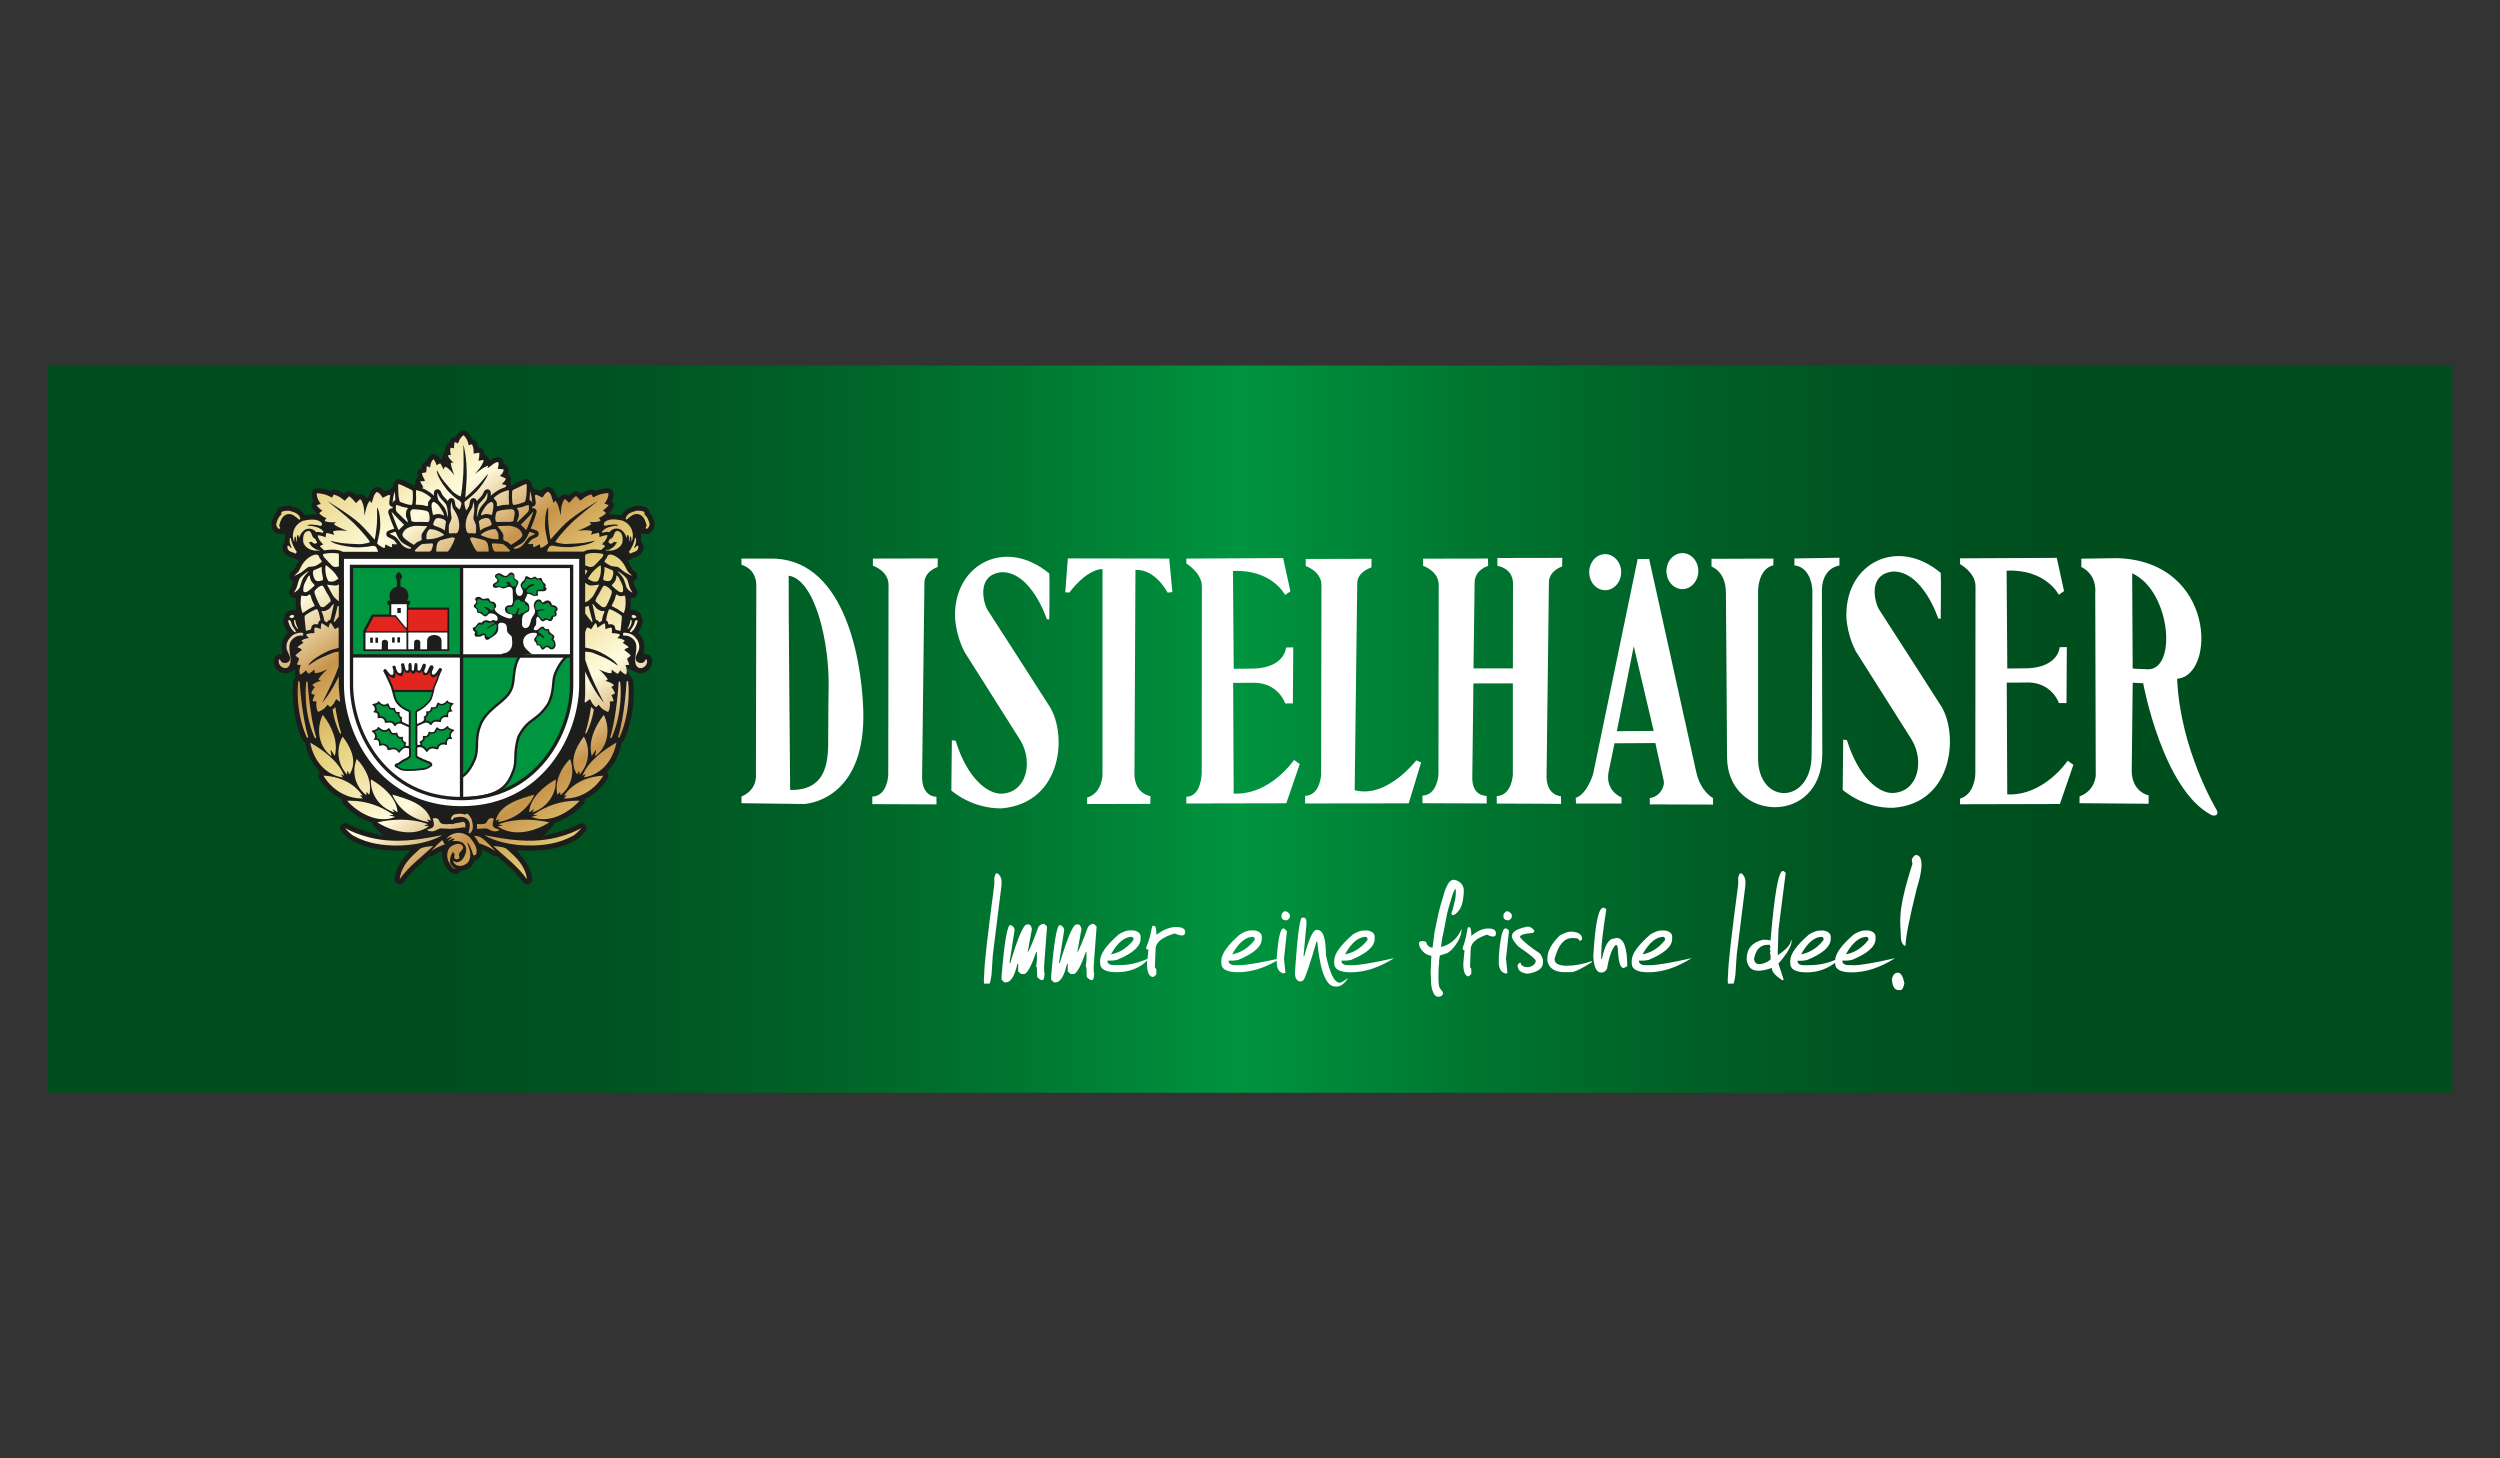 <?xml version="1.0" encoding="UTF-8"?>
<svg id="Ebene_5" data-name="Ebene 5" xmlns="http://www.w3.org/2000/svg" width="600" height="350" xmlns:xlink="http://www.w3.org/1999/xlink" viewBox="0 0 600 350">
  <rect x="0" y="0" width="600" height="350" fill="#333333" stroke="none"/>
  <defs>
    <style>
      .cls-1, .cls-2 {
        fill: #e2251d;
      }

      .cls-2, .cls-3, .cls-4, .cls-5 {
        fill-rule: evenodd;
      }

      .cls-3, .cls-6 {
        fill: #009640;
      }

      .cls-7 {
        clip-path: url(#clippath-4);
      }

      .cls-4, .cls-8 {
        fill: #1d1d1b;
      }

      .cls-9 {
        fill: url(#Unbenannter_Verlauf_3);
      }

      .cls-10 {
        stroke-width: .58px;
      }

      .cls-10, .cls-11, .cls-12 {
        fill: none;
      }

      .cls-10, .cls-12 {
        stroke: #1d1d1b;
      }

      .cls-13, .cls-5 {
        fill: #fff;
      }

      .cls-14 {
        clip-path: url(#clippath-1);
      }

      .cls-15 {
        clip-path: url(#clippath-3);
      }

      .cls-16 {
        fill: url(#Unbenannter_Verlauf_4);
      }

      .cls-17 {
        clip-path: url(#clippath-2);
      }

      .cls-12 {
        stroke-width: .8px;
      }

      .cls-18 {
        clip-path: url(#clippath);
      }
    </style>
    <clipPath id="clippath">
      <rect class="cls-11" x="3.73" y="80.01" width="592.54" height="189.97"/>
    </clipPath>
    <clipPath id="clippath-1">
      <rect class="cls-11" x="11.44" y="87.72" width="577.13" height="174.56"/>
    </clipPath>
    <linearGradient id="Unbenannter_Verlauf_4" data-name="Unbenannter Verlauf 4" x1="0" y1="350.11" x2=".91" y2="350.11" gradientTransform="translate(8.5 223150.21) scale(636.87 -636.87)" gradientUnits="userSpaceOnUse">
      <stop offset="0" stop-color="#004d1e"/>
      <stop offset=".14" stop-color="#004d1e"/>
      <stop offset=".22" stop-color="#005120"/>
      <stop offset=".31" stop-color="#005f26"/>
      <stop offset=".4" stop-color="#007530"/>
      <stop offset=".5" stop-color="#00943f"/>
      <stop offset=".5" stop-color="#009640"/>
      <stop offset=".5" stop-color="#00943f"/>
      <stop offset=".6" stop-color="#007530"/>
      <stop offset=".69" stop-color="#005f26"/>
      <stop offset=".78" stop-color="#005120"/>
      <stop offset=".86" stop-color="#004d1e"/>
      <stop offset="1" stop-color="#004d1e"/>
    </linearGradient>
    <clipPath id="clippath-2">
      <rect class="cls-11" x="3.73" y="80.01" width="592.54" height="189.97"/>
    </clipPath>
    <clipPath id="clippath-3">
      <path class="cls-11" d="M100.57,203.92c-2.15,1.95-4.27,3.89-4.65,7.11,2.16-3.15,5.36-5.39,8.06-7.99-1.14.11-2.8.23-3.41.88M126.47,211.03c-.39-3.22-2.5-5.16-4.66-7.11-.6-.65-2.28-.77-3.4-.88,2.7,2.6,5.9,4.84,8.06,7.99M108.14,203.24c-.94.84-.96,2.29-.55,3.37.46.82.87,1.87,1.8,1.91-.66-.32-1.21-.86-1.38-1.6-.02-.71.07-1.55.53-2.11.05-.13.02-.26.09-.34.25.02.23.36.47.47.02.39-.29.96.21,1.22.27.15.66.07.88-.17.18-.27-.12-.57-.04-.87.1-.9,1.67-1.38.68-2.31l-.41-.24c-.14-.03-.28-.05-.41-.05-.65,0-1.28.34-1.87.71M103.49,204.27c1.01-.74,2.14-1.22,3.29-1.65-.06-.06-.12-.11-.17-.18-.07-.11-.13-.23-.17-.35-.02-.03-.06-.06-.07-.08-.11-.12-.19-.27-.22-.41-.95.8-2.04,2.01-2.66,2.67M114.95,202.37c1.38.51,2.74,1.02,3.94,1.9-.83-.9-2.56-2.81-3.58-3.34-.53-.27-.98-.31-1.55-.36.41.52.85,1.12,1.18,1.79M107.14,201.33c.36-.19.84-.48,1.3-.49-.06.48-.76.58-1.01.99.54-.14,1.04-.7,1.62-.54.07.29-.37.37-.53.58.92-.12,2.31-.09,2.95.84.55.7.51,1.56.18,2.34-.31.88-.97,1.83-2.04,1.89-.16.02-.29-.06-.42-.14-.14-.08-.28-.17-.43-.13.02.44.41.66.68.9.86.49,1.86.2,2.66-.38,1.33-1.38.69-3.32.04-4.84l.06-.11c.62.55.77,1.39,1.13,2.16.08.29.1.74.39.88.18.06.4-.09.53-.23.56-1.52-.64-3.01-1.56-4.16-.59-.49-1.34-.9-2.19-.99-.12-.01-.24-.02-.37-.02-1.11,0-2.34.51-3.01,1.45M84.73,200.53c1.8.98,3.79,1.7,5.81,2.01,4.79.87,11.44.34,15.64-2.11-4.44.89-9.14,1.68-13.69,1.22-3.29-.33-6.62-1.27-9.65-2.88.22.34,1.54,1.57,1.89,1.77M129.89,201.64c-4.56.46-9.24-.32-13.68-1.22,4.19,2.46,10.84,2.98,15.64,2.11,2.01-.31,4-1.02,5.81-2.01.35-.2,1.67-1.43,1.89-1.77-3.03,1.61-6.35,2.55-9.65,2.88M90.56,197.36c3.59,2.32,8.85,3.54,12.37.95.13-.09-1.15-.07-1.04-.18-.19-.08,1-.27.81-.34-2.12-.75-4.33-1.07-6.53-1.07-1.89,0-3.78.24-5.61.64M119.69,197.79c-.19.07,1.01.26.81.34.12.11-1.17.08-1.04.18,3.52,2.59,8.78,1.37,12.36-.95-1.82-.4-3.71-.64-5.6-.64-2.2,0-4.41.32-6.53,1.07M104,196.41c-.25.07-.03.32,0,.52.04.44.19.72.12,1.15-.12.63-.84.8-1.63,1.05.37.44,1.07.46,1.67.32.63-.15,1.12-.67,1.8-.63,1.9.09,1.94.19,4.29-.1.33-.04.64-.1.95-.17.15.03.3.06.45.09.09-.54.1-.95-.12-1.2,0,0-.02-.02-.03-.03-.02-.03-.06-.07-.13-.13-.05-.02-.09-.02-.12-.03-.02,0-.04,0-.06,0-.02,0-.04,0-.06,0-.3.09-1.15.23-1.99.36-.16.11-.37.2-.64.2-.14,0-.27-.02-.38-.07-.26.03-.48.05-.65.06-.75.03-1.61.03-1.91-.52-.11-.21-.16-.33-.29-.54-.14-.26-.49-.38-.86-.38-.13,0-.27.02-.39.05M117.13,196.74c-.13.22-.18.33-.29.54-.3.55-1.16.55-1.9.52-.13,0-.3-.02-.47-.04.04.38.05.77,0,1.16.53,0,1.02-.06,1.95-.1.68-.03,1.17.49,1.8.63.61.14,1.31.12,1.67-.32-.79-.24-1.5-.42-1.62-1.05-.07-.43.07-.72.12-1.15.01-.2.25-.46,0-.52-.12-.03-.25-.05-.39-.05-.36,0-.73.12-.86.38M111.52,195.51c-.87-.39-1.74-.2-2.58-.02-.48.34-.53.48-.72,1.08.5.6.39-.26.92-.35,1.01-.23,2.41-.4,3.17.55.72.82.39,2.02.16,3.04.04.16.16.24.31.19,1.04-.8.7-2.26.42-3.33-.3-.51-.52-1.01-1-1.36-.05-.03-.09-.04-.13-.04-.18,0-.36.23-.54.24M83.31,192.19c2.88,3.17,7.57,5.53,11.5,3.88.09-.05-1.45-.34-1.35-.39-.14-.12,1.12,0,.97-.11-3.06-2.17-6.72-3.4-10.33-3.4-.26,0-.53,0-.79.02M127.95,195.57c-.14.1,1.12,0,.97.11.11.05-1.45.34-1.34.39,3.93,1.65,8.62-.71,11.51-3.88-.26-.01-.53-.02-.79-.02-3.62,0-7.27,1.23-10.34,3.4M102.89,197.29c.09.02-.03-.14-.16-.29-.12-.16-.25-.31-.15-.3,0-.08.21,0,.42.1.22.09.43.18.41.11-.98-3.94-6.02-5.27-9.26-6.21,1.55,3.7,5.09,6.06,8.73,6.59M118.97,196.91c-.02.07.19-.02.41-.11.21-.09.43-.18.42-.1.11-.01-.02.14-.14.3-.13.16-.26.31-.16.29,3.65-.53,7.19-2.89,8.74-6.59-3.23.94-8.28,2.26-9.26,6.21M94.63,194.96c.07.02-.07-.17-.2-.36-.13-.19-.26-.38-.2-.36.01-.1.31.12.6.33.29.21.57.42.57.33-.22-3.52-3.64-6.27-6.39-7.87-.2,3.69,2.27,6.92,5.61,7.92M126.98,194.91c0,.09.28-.12.57-.33.29-.22.6-.43.61-.33.07-.02-.06.16-.2.36-.13.19-.27.38-.2.36,3.34-1,5.83-4.23,5.62-7.92-2.76,1.6-6.17,4.35-6.39,7.87M87.07,191.61c.11,0-.73-.65-.62-.67-.07-.12.11-.07.29-.02.16.05.33.09.25-.01-2.2-3.17-5.85-4.63-9.38-4.76,2.06,3.42,5.74,5.64,9.47,5.45M135.39,190.92c-.07.1.09.06.26.01.17-.05.35-.1.29.02.11.02-.74.67-.62.67,3.72.19,7.4-2.03,9.46-5.45-3.53.13-7.19,1.58-9.39,4.76M87.87,190.8c.09.06.07-.13.06-.32-.02-.19-.03-.38.06-.32.04-.09.18.09.33.26.14.17.28.34.31.26.75-3.12-.89-6.35-3.02-8.53-1.23,3.03-.41,6.62,2.26,8.65M133.76,190.68c.03.09.17-.09.32-.26.14-.17.29-.34.33-.26.1-.06.08.13.07.32-.01.19-.03.38.06.32,2.67-2.03,3.48-5.62,2.26-8.65-2.13,2.18-3.77,5.41-3.03,8.53M82.22,186.58c.09.01-.03-.17-.16-.35-.12-.18-.24-.36-.16-.36-.02-.09.16.02.35.12.18.1.35.21.33.13-1.41-3.52-5.04-6.1-8.12-7.89.77,4.25,3.65,7.74,7.77,8.36M139.82,186.11c-.03.08.15-.02.33-.13.18-.1.36-.21.33-.12.09,0-.02.18-.15.36-.12.18-.25.37-.16.35,4.12-.62,7-4.11,7.77-8.36-3.07,1.79-6.71,4.38-8.12,7.89M83.27,185.87c.05.06.05-.17.05-.4,0-.23,0-.46.06-.41.06-.07.16.15.26.38.1.22.2.44.25.37,1.97-2.98.33-6.47-1.66-9.03-1.63,2.87-1.29,6.54,1.03,9.09M138.48,185.81c.05.07.15-.15.25-.37.11-.22.21-.44.27-.38.06-.05.06.18.06.41,0,.23,0,.47.06.4,2.32-2.55,2.65-6.22,1.01-9.09-1.98,2.56-3.62,6.05-1.66,9.03M79.48,181.43c.1.1.02-.29-.05-.68-.08-.39-.15-.78-.04-.68.04-.1.27.27.5.65.23.37.45.74.47.65.9-3.41-.78-7.15-2.9-9.82-1.6,3.24-1.06,7.57,2.01,9.87M142.02,181.38c.02.09.24-.28.47-.65.23-.38.46-.75.49-.65.12-.1.05.29-.03.68-.07.39-.15.77-.04.68,3.07-2.31,3.61-6.64,2.01-9.87-2.12,2.67-3.81,6.41-2.91,9.82M79.81,170.29c.26,1.7.77,3.69,1.75,5.67.03.06.07.08.13.08.03.01.04,0,.08,0,.08-.03.13-.12.09-.19-.64-1.88-1.09-4.2-1.38-6.17-.18.21-.42.45-.66.62M140.46,175.83c-.02.07.02.16.1.19.03,0,.05.02.08,0,.05,0,.1-.03.12-.08.98-1.98,1.5-3.97,1.76-5.67-.25-.18-.49-.42-.66-.62-.29,1.97-.74,4.29-1.39,6.17M73.66,163.56c-.09,0-.17.08-.19.17,0,.07-.86,6.75,2.06,13.32.02.06.09.11.15.12.02,0,.05,0,.09-.01.09-.04.13-.16.1-.25-1.58-5.21-2.02-13.08-2.02-13.16-.01-.09-.08-.18-.16-.18h-.02ZM148.64,163.56c-.09,0-.16.09-.16.18,0,.08-.44,7.95-2.02,13.16-.04.09,0,.21.1.25.04,0,.06.01.09.01.06,0,.12-.05.15-.12,2.92-6.57,2.06-13.25,2.05-13.32,0-.09-.09-.17-.19-.17h-.01ZM71.75,163.45h0c-.09,0-.17.07-.18.17-.01.07-.87,6.75,2.05,13.33.03.07.09.1.14.11.02,0,.06,0,.09-.01.09-.04.13-.15.1-.25-1.58-5.21-2.01-13.08-2.02-13.15,0-.1-.08-.17-.16-.19h-.01ZM150.56,163.45h-.01c-.08.02-.15.09-.17.19,0,.07-.43,7.94-2.02,13.15-.03.1.02.21.11.25.02.01.05.02.09.01.06,0,.11-.03.15-.11,2.92-6.58,2.06-13.25,2.05-13.33-.02-.1-.09-.17-.19-.17h0ZM97.21,160.87c.03-.15.07-.39.11-.31.11.23.36.56.71.56.13,0,.23.01.33,0,.14-.02.34-.28.46-.42.1.13.22.49.43.59l.32-.03c.3,0,.48-.46.55-.62.12.27.44.4.65.4h.28c.16,0,.42-.19.44-.35.04-.13.18-.07.18.12,0,.56.24.85.6.85.3,0,.77-.24.85-.4.04-.05.07-.12.09-.2.03-.05.24,0,.24.19,0,.31.02.54.19.63.17.1.33.28.53.28s1.03-.47,1.1-.55c.04-.04-.28.94-.65,1.75-.29.62-.49,1.03-.61,1.75h-9.08c-.15-.59-.35-1.07-.56-1.54-.25-.58-.54-1.13-.87-1.88-.05-.15.1-.02.18.04.17.18.8.57,1.16.57s.47-.47.47-1.01c0,0,.06-.25.1-.2.19.31.64.78,1.11.78.56,0,.62-.64.68-1M99.89,158.93c-.02.07-.05.17-.05.24l-.08.4c-.03.15-.06.41-.06.6v.15s0,.09,0,.12c-.02.07-.08.08-.08.08,0,0-.37.16-.42-.2l-.02-.95c0-.12-.04-.2-.08-.29-.04-.07-.02-.18-.15-.31h-.3s-.23.3-.23.35v.63c0,.08.06.72-.13.79-.08.02-.17,0-.26,0-.26,0-.33-.27-.41-.68,0-.1-.04-.2-.06-.28-.02-.1-.05-.19-.11-.27-.07-.16,0-.43-.21-.43-.06,0-.42-.17-.59.3-.05.13.06.25.09.36.01.11.02.21.02.36s0,.31,0,.47c.02.15,0,.31,0,.42-.03.26-.13.38-.38.38s-.43-.12-.56-.32c-.06-.1-.12-.22-.18-.35-.05-.13-.11-.28-.17-.42-.02-.04-.02-.11-.04-.17-.02-.06-.02-.14-.03-.2-.03-.13-.09-.3-.29-.3-.07,0-.18,0-.26.04-.09.02-.21.09-.21.22,0,.1.03.18.05.26.02.08.04.14.08.2.06.13.09.24.09.39v.78c0,.18-.18.32-.4.32-.18,0-.3-.07-.41-.19-.06-.07-.12-.14-.19-.21-.06-.07-.12-.16-.2-.24-.2-.21-.33-.4-.45-.59-.24-.41-.93.12-.61.52.1.12.16.4.27.53.08.13.17.29.24.45.32.73.61,1.3.87,1.88.25.58.47,1.15.66,1.93.24,1.1.44,1.97,1.2,2.84.59.68,1.13.99,1.92,1.43.16.08.45.23.74.34v3.03c-.39-.13-.79-.32-1.08-.47-.24-.12-.42-.23-.5-.28,0-.04,0-.08-.01-.13-.02-.06-.04-.13-.04-.2-.04-.14-.06-.26-.05-.33,0-.01,0-.04.07-.09.02-.02.05-.04.07-.05.03-.05.02-.12-.02-.15-.11-.09-.24-.16-.33-.23-.09-.07-.18-.15-.24-.25-.06-.11-.06-.21-.06-.31.02-.12.05-.24.08-.4,0-.04-.04-.09-.1-.09-.19,0-.3,0-.47-.02-.39-.04-.53-.43-.58-.91-.02-.08-.08-.11-.13-.07l-.11.07-.64-.07c-.2-.02-.28-.15-.38-.37-.04-.12-.08-.24-.14-.36-.05-.13-.13-.24-.23-.34-.05-.03-.1-.02-.13,0-.25.25-.49.34-.85.31-.26-.03-.45-.13-.62-.27-.18-.15-.36-.34-.59-.52-.05-.05-.13-.03-.15.04-.07.24-.24.35-.48.42-.12.02-.25.06-.38.09-.15.03-.3.07-.44.14-.07.03-.09.1-.02.14.39.31.61.64.57,1.09-.02.21-.11.35-.3.49-.06.04-.06.13.01.15.07.04.13.05.2.06.05,0,.11,0,.16.03.11,0,.19.01.28.05.38.21.36.64.31,1.16,0,.06.04.11.09.11.07,0,.13,0,.19,0,.05,0,.11-.02.16-.02.09-.02.18-.03.29-.03.55.06,1,.51.96,1.04,0,.06.03.1.08.1.12,0,.23,0,.34,0,.08,0,.18-.02.27-.04.19-.02.37-.05.59-.02.48.05.71.34,1,.81.02.05.09.06.13.02.13-.12.23-.22.33-.3.09-.09.18-.15.26-.2.16-.09.35-.11.69-.09.13.02.5.18.92.38.21.09.4.2.59.29.16.07.3.13.42.17l-.02,4.37h-.68v-.42s0-.04.08-.13c0-.02.05-.05.06-.07.02-.04.02-.1-.03-.13-.14-.09-.27-.15-.39-.22-.12-.07-.21-.15-.29-.27-.09-.12-.1-.23-.1-.35,0-.14.03-.28.03-.45,0-.06-.04-.09-.11-.08-.2.02-.32.04-.53.04-.43,0-.63-.44-.73-.98-.01-.08-.09-.1-.15-.06l-.12.09h-.73c-.24,0-.34-.14-.46-.39-.06-.12-.12-.26-.2-.38-.06-.13-.15-.26-.3-.35-.04-.02-.09-.02-.13.01-.26.31-.51.45-.92.45-.3,0-.51-.09-.73-.24-.21-.14-.42-.34-.7-.52-.06-.04-.12,0-.15.06-.06.28-.24.43-.49.53-.14.06-.28.11-.45.15-.15.06-.3.1-.45.18-.08.05-.09.12-.02.17.48.29.75.62.75,1.17,0,.24-.1.41-.29.58-.06.06-.04.13.04.16s.14.04.22.04c.06,0,.13,0,.19,0,.11,0,.2,0,.32.04.44.2.45.68.45,1.27,0,.05.03.1.11.1.06,0,.13,0,.19-.02.06,0,.11-.03.18-.04.12-.03.21-.05.34-.05.62,0,1.18.46,1.18,1.05,0,.06.04.1.09.1.14,0,.27,0,.38-.03.12-.02.22-.04.32-.07.21-.06.39-.09.65-.09.55,0,.83.32,1.2.8.04.04.11.05.14,0,.13-.16.25-.3.36-.43.13-.13.23-.26.35-.36.24-.2.5-.33.86-.33.16,0,.27.02.38.06.1.02.21.06.33.09v1.75c-.1.05-.17.09-.22.14-.03.03-.05.05-.08.07l-.05.05c-.08.08-.2.16-.59.34-.62.28-.95.5-1.48.94-.08.05-.17.1-.26.14-.1.02-.21.06-.31.09-.2.05-.4.17-.4.45,0,.26.11.37.25.45.07.04.14.06.22.1.08.03.16.08.23.13.76.59,1.55.62,2.5.62,1.11,0,1.71,0,2.84-.17.41-.05.77-.07,1.09-.14.34-.05.67-.18.99-.44.06-.04.12-.06.18-.1.07-.04.13-.07.18-.11.14-.07.37-.27.37-.45,0-.45-.39-.7-.78-.88-.05-.02-.1-.04-.15-.05h-.14c-.07-.04-.15-.04-.2-.1-.18-.14-.36-.19-.51-.24-.08-.01-.15-.04-.24-.06-.07-.03-.15-.06-.22-.12-.13-.07-.25-.14-.37-.2-.12-.06-.24-.1-.34-.16-.21-.09-.39-.18-.55-.3v-1.97c.09-.02.16-.05.25-.07.12-.02.21-.04.34-.04.36,0,.63.13.86.33.13.1.24.23.35.37.12.12.23.27.37.42.04.05.1.04.15,0,.36-.48.64-.8,1.19-.8.25,0,.44.05.66.1.1.03.21.06.31.07.12.03.24.04.38.04.06,0,.1-.05.1-.1,0-.6.54-1.05,1.18-1.05.13,0,.23.02.34.05.05,0,.12.02.17.03.06.02.13.02.21.02.06,0,.1-.04.1-.09,0-.6,0-1.08.46-1.28.1-.03.19-.03.31-.03.07,0,.12,0,.2,0,.06,0,.13-.01.2-.04.08-.02.09-.11.04-.16-.2-.17-.29-.34-.29-.58,0-.53.27-.87.75-1.17.06-.04.06-.12-.02-.16-.14-.08-.32-.15-.45-.2-.16-.04-.31-.07-.44-.14-.25-.09-.45-.24-.51-.52,0-.07-.09-.1-.14-.06-.27.19-.47.37-.68.53-.21.14-.42.21-.74.21-.39,0-.66-.13-.91-.43-.04-.04-.09-.04-.13-.02-.13.1-.22.22-.3.35-.06.13-.13.26-.18.39-.12.23-.24.39-.47.39,0,0-.57.09-.85-.1-.05-.04-.13-.02-.14.06-.13.52-.31.96-.74.96-.22,0-.33-.02-.54-.04-.05,0-.09.04-.09.09,0,.17.02.31.02.44,0,.13-.02.23-.09.35-.09.12-.19.2-.3.26-.12.08-.26.14-.39.23-.05.02-.06.09-.03.14,0,.02.35.29.14.6l-.64.02v-4.41c.27-.1.64-.28,1-.45.39-.19.73-.34.86-.35.34-.04.53,0,.68.08.1.04.18.11.26.2.11.08.2.18.33.31.05.05.12.03.15-.02.31-.46.51-.76,1-.81.22-.03.41,0,.58.03.09.01.2.02.28.03.11,0,.22,0,.34-.01.05,0,.08-.05.08-.11-.05-.52.41-.98.96-1.02.11-.01.18,0,.28.02.05,0,.11,0,.17.01.05,0,.12,0,.19,0,.05,0,.07-.04.07-.1-.05-.52-.07-.93.29-1.15.1-.05.19-.06.29-.06.06,0,.12,0,.17-.02.06,0,.12-.01.19-.05.07-.03.07-.12.02-.16-.18-.12-.27-.27-.3-.49-.05-.46.16-.78.57-1.09.07-.05.06-.13,0-.16-.15-.06-.29-.1-.44-.13-.13-.02-.27-.05-.39-.08-.24-.07-.41-.17-.48-.42-.02-.07-.09-.09-.15-.04-.22.18-.39.37-.57.52-.18.14-.36.23-.63.26-.35.04-.59-.06-.84-.3-.03-.04-.1-.04-.14,0-.1.1-.18.21-.24.34-.05.11-.09.24-.13.35-.1.24-.19.36-.38.39l-.64.05-.12-.05c-.06-.05-.13,0-.13.05-.06.48-.2.89-.57.93-.19.01-.29.01-.47.01-.05,0-.11.04-.11.09.03.15.06.29.08.39,0,.1,0,.2-.05.31-.06.12-.14.18-.23.26-.12.07-.23.15-.34.23-.04.03-.06.11-.01.14.01.02.04.04.05.05l.09.1c.02.07-.02.19-.05.34-.02.08-.03.14-.05.2v.13c-.08.06-.25.15-.49.26-.28.14-.64.33-1.03.46v-2.82c.18-.07.34-.18.53-.28.19-.12.39-.25.63-.38.78-.47,1.97-1.66,2.23-2.24.25-.55.52-1.47.61-2.06.12-.72.27-1.1.59-1.77.43-.9.52-1.48.92-2.41.04-.07.33-.69.33-.69.13-.08-.23-.67-.63-.42-.05.03-.12.2-.15.22-.14.22-.26.4-.39.57-.12.17-.24.33-.43.49-.04.03-.07.05-.1.09-.02.02-.03.05-.07.07-.04.04-.07.06-.11.06-.29,0-.5-.12-.5-.29,0-.25,0-.52.13-.73.07-.1.13-.2.16-.32.04-.11.07-.24.07-.39,0-.46-.28-.48-.6-.47-.3.01-.56.89-.83,1.36-.02.06-.06.12-.08.17-.02.05-.04.11-.07.14-.04.08-.09.12-.16.12-.25,0-.43-.14-.43-.32,0-.27.09-.48.16-.69.05-.11.1-.22.13-.33.04-.13.07-.26.07-.43v-.2c0-.06-.24-.2-.42-.2-.19,0-.32.19-.37.33-.07.12-.11.3-.16.43-.08.18-.19.63-.49.86h-.28c-.13,0-.23-.09-.23-.17v-.98c0-.12,0-.27-.06-.39-.05-.12-.14-.25-.33-.25-.12,0-.2.09-.25.16M90.52,153.87h.63v-1.21h-.63v1.21ZM89.3,153.87h.62v-1.23h-.62v1.23ZM94.44,153.82h.61v-1.22h-.61v1.22ZM95.67,153.81h.62v-1.22h-.62v1.22ZM69.64,153.04c-.77.76-1.14,2.13-.7,3.13.33.83,1.12,1.79.35,2.62-.35.3-.78.39-1.28.29-.4-.08-.69-.45-.81-.84-.24-.11-.24.2-.31.33-.04.54.15,1.03.55,1.38.31.24.76.47,1.21.37.4.03.72-.46.9-.76.81-2.21-1.37-4.94,1.18-6.59.57-.41,1.32-.51,2.04-.4-.03-.13-.03-.21-.03-.28,0-.11.03-.21.06-.31-.14-.03-.27-.07-.38-.16-1.01.03-2.06.31-2.78,1.21M149.5,151.95c.05.11.07.22.07.34,0,.07,0,.16-.03.27.69-.07,1.38.03,1.92.42,2.55,1.64.37,4.37,1.17,6.59.18.3.51.79.91.76.45.1.9-.13,1.21-.37.39-.35.58-.84.54-1.38-.08-.13-.08-.44-.32-.33-.12.38-.41.75-.81.84-.51.09-.92,0-1.28-.29-.77-.83.02-1.79.36-2.62.42-1,.08-2.37-.71-3.13-.7-.9-1.76-1.18-2.77-1.21-.08.07-.16.11-.27.13M78.92,150.64s-1.52-1.07-1.72-1.05c-.15.02-.24,1.27-.19,1.38.02.05-.21-.06-.5-.17-.35-.14-.79-.27-1-.12-.13.09-.04,1.24-.04,1.24,0,0-1.59.04-1.95.35-.16.13.63.87.63.87,0,0-1.06.02-1.79.62,0,0-.03.03.03.09.11.09.33.23.4.36.1.15-1.11.68-1.35,1.09-.02.03,0,.09.07.11.21.07.7.26.88.45.22.25-.73.56-1.41,1.38-.07.09-.01.17-.01.17,0,0,.53.42.75.58.23.16-.53,1.39-.41,1.52,0,0,.55.14.88.05,0,0-.63,1.61-.12,2.36,0,0,.94-.48,1.36-1.08,0,0,.35.66.63.87,0,0,1.03-.59,1.39-1.04,0,0,.03.58.09.84,0,0,.61.29,3.03-.89,0,0-1.55,1.33-2.14,2.42,0,0,.41.38.68.38-.2.01-1.2.14-2.15.95,0,0,.15.36.63.49,0,0-.82.9-.88,1.59,0,0,.6.34.86.28,0,0-.44.86-.54,1.45,0,.02,0,.03,0,.04,0,0,.11.05.17.07.19.04.53.07.75,0,0,0-.23,1.55.36,2.53,0,0,.06.13,1.2-.56.43-.27,1.08-1.09,1.1-1.13.03-.05.52.46.58.55.08.1.73-.55.95-.9.23-.35.53-1.02.53-1.02,0,0,.62.44.96.7l-.33-3.62v-2.51c-2.03,4.2-3.5,5.71-3.89,6.26-.41.6,1.99-3.91,3.06-6.55.29-.72.57-1.46.82-2.15v-3.5c-.46.05-.97.13-1.28.24-.68.25-3.24,1.34-3.97,1.76-.72.43-2.01,1.33-2.01,1.33,0,0,.12-1.2,4.36-3.3.78-.4,2.05-.74,2.89-.93v-4.92c-.28.04-.92.42-.92.42,0,0-.78-1.37-1.01-1.47,0,0-.02,0-.03,0-.25,0-.45,1.09-.45,1.09M142.93,149.55c-.24.1-1.03,1.47-1.03,1.47,0,0-.93-.56-1.03-.39-.14.21-.32.75-.43,1.09v3.7c.7.1,2.45.53,3.46,1.03,4.22,2.1,4.35,3.3,4.35,3.3,0,0-1.29-.89-2.01-1.33-.73-.43-3.29-1.52-3.98-1.76-.43-.15-1.26-.26-1.82-.27v1.98c.36,1.05.85,2.4,1.37,3.7,1.06,2.64,3.47,7.15,3.06,6.55-.42-.59-2.02-2.22-4.21-6.95-.07-.14-.14-.32-.22-.51v5.44s0,.04,0,.04c-.02.6-.07,1.2-.14,1.8.07.13.15.18.22.14.29-.22,1.1-.8,1.1-.8,0,0,.3.67.53,1.02.23.35.87,1,.95.9.08-.09.57-.6.59-.55.02.05.67.87,1.09,1.13,1.13.7,1.2.56,1.2.56.6-.98.37-2.53.37-2.53.21.06.55.03.74,0,.07-.02.17-.07.17-.07,0-.01,0-.03,0-.04-.11-.59-.54-1.45-.54-1.45.25.07.85-.28.85-.28-.05-.69-.86-1.59-.86-1.59.47-.13.62-.49.62-.49-.95-.81-1.96-.94-2.15-.95.27,0,.69-.38.69-.38-.58-1.09-2.14-2.42-2.14-2.42,2.43,1.19,3.03.89,3.03.89.07-.26.09-.84.09-.84.35.44,1.38,1.04,1.38,1.04.29-.21.64-.87.64-.87.41.6,1.36,1.08,1.36,1.08.5-.75-.12-2.36-.12-2.36.32.09.87-.05.87-.05.14-.14-.63-1.37-.41-1.52.22-.15.75-.58.75-.58,0,0,.06-.08,0-.17-.67-.82-1.63-1.13-1.41-1.38.18-.19.67-.38.87-.45.06-.02.08-.08.07-.11-.23-.41-1.43-.93-1.35-1.09.09-.13.28-.27.4-.36.07-.07.03-.09.03-.09-.74-.61-1.79-.62-1.79-.62,0,0,.79-.74.63-.87-.36-.31-1.94-.35-1.94-.35,0,0,.1-1.15-.03-1.24-.22-.15-.66-.01-1.01.12-.29.11-.52.22-.5.17.04-.11-.05-1.37-.18-1.38-.21-.02-1.73,1.05-1.73,1.05,0,0-.2-1.09-.43-1.09,0,0-.02,0-.03,0M69.15,149.09c.29.95.72,2.01,1.59,2.65.1-.03.2,0,.28-.09-.17-.64-.82-1.15-1-1.82-.17-.33-.12-.75-.47-.97-.05-.02-.1-.03-.14-.03-.14,0-.25.09-.25.26M152.63,148.86c-.34.21-.29.64-.47.97-.18.67-.83,1.18-1,1.82.07.09.18.07.29.09.86-.64,1.29-1.7,1.59-2.65,0-.17-.12-.26-.26-.26-.05,0-.1.01-.15.03M70.82,148.75c-.25,0-.29.31-.23.5.01.62.35,1.23.81,1.69l.17.02c-.34-.71-.65-1.47-.73-2.21h-.03ZM151.34,148.75c-.08.75-.39,1.5-.73,2.21l.17-.02c.46-.46.79-1.07.82-1.69.04-.19,0-.5-.23-.5h-.04ZM69.46,147.97c0,.23.27.26.42.35.35.14.59-.13.72-.39.06-.21-.2-.34-.37-.36-.29.03-.62.14-.78.39M151.59,147.94c.12.26.36.53.72.39.15-.09.42-.12.42-.35-.15-.25-.48-.36-.78-.39-.16.02-.42.15-.37.36M76.01,146.22c-.11,0-.26.04-.47.13-.99.43-2.29,1.29-2.4,1.43-.11.15.04,1.41.09,1.9.03.28.06.52.08.76.03.33.06.61.1.88,0,.02.02.05.03.09.25-.1.58-.17.91-.22.1-.06.2-.14.33-.22.03-.52.14-.78.4-.97.07-.05.13-.09.21-.12.29-.12.62-.11.96-.03.03-.03.06-.06.09-.08.07-.43.2-.78.57-.93-.03-.21-.11-.56-.22-1.09-.13-.59-.21-.8-.3-1.03l-.05-.1c-.12-.27-.17-.38-.28-.42h-.02ZM146.28,146.22c-.12.03-.16.15-.28.42l-.03.1c-.11.23-.18.44-.31,1.03-.12.53-.19.88-.22,1.09.37.15.5.51.57.93.03.02.07.06.1.08.33-.08.65-.09.94.03.08.03.15.07.22.12.25.18.37.44.39.97.13.08.23.16.33.22.33.05.65.12.91.22.01-.04.03-.07.03-.09.05-.27.07-.55.1-.88.02-.24.04-.49.08-.76.05-.49.2-1.75.08-1.9-.11-.15-1.41-1-2.39-1.43-.21-.09-.37-.13-.47-.13h-.03ZM95.68,146.87h.83v-1.17h-.83v1.17ZM81.01,145.46c-.03.11-.1.44-.18.79-.05.26-.11.55-.18.81-.13.56-.29,1.1-.43,1.58-.04.15-.09.33-.14.48.05.05.11.13.18.2.13-.16.26-.34.38-.49.18-.23.35-.47.51-.64.04-.06.1-.13.16-.2v-2.51c-.09-.02-.16-.04-.21-.05-.05,0-.08,0-.08,0,0,0,0,.02-.02.04M141.21,145.43c-.14.03-.41.11-.76.24h0v1.55c.28.4.55.77.71.97.16.18.34.41.51.64.11.16.26.33.39.49.06-.07.13-.15.17-.2-.03-.16-.09-.33-.14-.48-.13-.48-.29-1.02-.43-1.58-.06-.26-.12-.56-.19-.81-.07-.35-.14-.68-.18-.79,0-.02,0-.04,0-.04-.02,0-.04,0-.09,0M80.05,144.96c-.15.07-.77.79-.85.97-.13.25-1.15.76-1.42.74-.05,0-.11,0-.18-.01-.1-.02-.35-.06-.4-.01,0,.16.09.38.19.61.1.24.21.52.26.79.02.1.05.21.06.34.04.17.09.41.14.63.15.08.35.2.58.35.03-.02.05-.03.08-.05.19-.35.38-.44.5-.49h0c.06-.03.13-.05.2-.06.07-.09.12-.16.13-.2.03-.18.64-2.94.73-3.34.05-.18.03-.25.02-.27,0,0-.02,0-.05,0M142.23,145.22c.11.4.7,3.16.73,3.34,0,.04.05.11.12.2.07.01.13.03.2.06h0c.11.05.31.14.5.49.02.02.05.03.08.05.24-.15.43-.27.59-.35.04-.21.09-.45.12-.63.03-.13.04-.24.07-.34.05-.27.17-.55.27-.79.1-.24.17-.45.18-.61-.05-.04-.3,0-.4.01-.06,0-.14.01-.18.01-.28.02-1.3-.49-1.42-.74-.09-.18-.7-.9-.85-.97-.03,0-.03,0-.03,0-.03.02-.03.09,0,.27M74.37,142.67c-.1,0-.27.1-.4.19-.1.05-.19.11-.28.15-.23.1-.62.03-.97-.02-.14-.01-.32-.05-.38-.05-.13.23-.24,1.67-.15,2.45.08.7.29,1.49.4,1.75.24-.11.97-.59,1.29-.81.15-.09.26-.17.32-.21.11-.07.31-.16.54-.28.26-.13.68-.34.81-.43-.07-.19-.35-.72-.49-1.02-.08-.15-.15-.29-.18-.36-.05-.11-.11-.32-.18-.58-.08-.27-.2-.7-.28-.78h-.02s-.02,0-.02,0ZM147.93,142.67h-.02c-.08.09-.2.51-.27.79-.07.25-.13.46-.19.58-.03.07-.09.21-.18.36-.15.3-.42.83-.5,1.02.14.09.54.3.8.43.23.11.43.21.54.28.06.04.17.12.31.21.33.22,1.05.7,1.3.81.11-.26.33-1.05.4-1.75.09-.78-.02-2.22-.14-2.45-.08,0-.25.03-.39.05-.35.06-.74.13-.98.02-.08-.04-.17-.1-.27-.15-.14-.08-.31-.19-.4-.19h-.02ZM76.48,140.88c-.32.2-.92.81-.98.97-.11.36.14,1,.33,1.46l.05.13c.21.55.84,1.88.96,2.01.12.15.28.24.43.27.18.03.39,0,.6-.11.15-.08.93-.78,1.27-1.08.11-.08.17-.16.21-.19.06-.05.04-.3-.1-.63-.13-.3-.39-.74-.67-1.19-.08-.14-.16-.27-.24-.4-.05-.09-.13-.23-.2-.38-.18-.36-.57-1.1-.74-1.17-.02-.01-.03-.01-.05-.02-.02,0-.03,0-.06,0-.19,0-.47.1-.82.33M144.96,140.56s-.04.01-.06.02c-.17.07-.55.81-.74,1.17-.08.15-.15.29-.2.38-.07.13-.16.26-.23.4-.29.45-.55.9-.68,1.19-.13.33-.15.58-.1.63.04.03.11.11.22.19.33.3,1.11,1,1.27,1.08.22.1.41.14.6.11.16-.03.31-.12.44-.27.11-.12.75-1.46.96-2.01l.05-.13c.19-.46.43-1.1.33-1.46-.05-.16-.66-.77-.97-.97-.35-.22-.63-.33-.82-.33-.02,0-.04,0-.06,0M80.53,140.54c-.65-.03-1.69-.17-1.91-.2-.07-.02-.11-.03-.14-.03,0,.01.01.04.03.06.07.11.19.35.37.67.39.75,1.03,2,1.27,2.22.05.05.11.11.18.19.23.25.58.6,1,.86v-4.05c-.22.14-.47.28-.79.27M140.44,144.57c.69-.22,1.22-.78,1.56-1.13.07-.07.12-.14.18-.19.23-.22.87-1.47,1.26-2.22.17-.32.3-.56.36-.67,0-.02.03-.04.04-.06-.04,0-.08,0-.14.03-.21.03-1.27.17-1.92.2-.43,0-.74-.24-1.01-.44-.13-.1-.25-.2-.33-.21v4.69ZM73.81,138.61c-.36.64-.97,1.84-.99,2.34,0,.18-.02.33-.02.46-.03.29-.05.43.07.58.03.03.11.11.25.14.15.02.41,0,.77-.23.45-.28.84-.66,1.11-.91.11-.12.2-.2.27-.24.16-.12.25-.24.25-.3,0,0,0-.02-.03-.04-.19-.18-.81-.89-.92-1.22-.13-.42-.23-.76-.2-1.1-.11.02-.38.18-.56.52M147.75,139.2c-.11.33-.73,1.04-.91,1.22-.03.02-.03.04-.03.04,0,.06.09.18.26.3.06.04.14.12.26.24.27.25.66.63,1.1.91.37.24.63.26.77.23.16-.04.24-.11.26-.14.11-.14.1-.29.07-.58-.01-.13-.03-.28-.03-.46-.01-.5-.63-1.7-.99-2.34-.19-.34-.45-.5-.56-.52.02.34-.07.68-.2,1.1M130.14,152.86c0-.27-.22-.36-.4-.55-.23-.23-.39-.36-.69-.51-.13-.08-.27-.12-.27-.27.02-.29.27-.36.48-.56.15-.14.24-.24.45-.25.22.01.26.23.45.36.31.21.57.15.94.18.02.28-.1.51.08.72.08.1.2.08.3.14.31.2.68.32.68.69,0,.24-.28.33-.28.57,0,.11.13.13.19.21.15.2.39.35.39.62,0,.21-.03.3-.03.53,0,.3-.24.52-.55.52-.34,0-.79-.76-1.48-.36-.07.04-.11.11-.18.14-.14.09-.23.29-.39.29-.12,0-.39-.69-.6-.77-.28-.09-.68.03-.68-.25v-.4c0-.25-.31-.32-.31-.57,0-.31.13-.5.33-.71.11-.12.16-.23.31-.23.52,0,.72.38,1.19.58.03-.05.06-.07.06-.12M116.45,149.26c.31,0,.45.17.75.17h.41c.2,0,.31-.14.5-.14s.29.05.45.14l-.05.08c-.18.19-.35.22-.59.35-.49.28-.84.42-1.18.87l.02.09c.46-.2.66-.43,1.12-.63.35-.15.51-.42.88-.42.11,0,.25.04.25.16v.44c0,.33-.09.51-.18.82-.07.18-.06.23-.17.37-.04.07-.22.19-.25.25-.23.6-.98.92-1.19.96-.2.04-.34-.01-.54-.11-.2-.1-.1-.39-.29-.53-.16-.14-.29-.19-.51-.19-.44,0-.65.33-1.1.33-.18,0-.36-.08-.36-.26s.06-.28.06-.46c0-.32-.53-.32-.53-.64s.3-.38.43-.65c.17-.28.36-.48.67-.48.19,0,.29.08.47.08.43,0,.48-.61.92-.61M128.06,145.55c0-.08-.03-.15,0-.22.2-.43.33-.93.82-.93.54,0,.64.67,1.17.67.37,0,.54-.34.91-.34.51,0,.52.64.96.88.38.22,1.03.1,1.03.53,0,.35-.37.29-.37.64,0,.23.14.49.14.73,0,.38-.49.1-.74.38-.26.25-.07.7-.46.7-.32,0-.73-.26-1.04-.26-.35,0-.24.35-.57.35-.23,0-.42-.33-.59-.49-.32-.32-.62-.52-.62-.97,0-.38.1-.47.47-.55.43-.09.68-.13,1.36-.36-.29-.06-.67-.04-.97-.04-.37,0-.56.14-.94.14-.46,0-.56-.39-.56-.86M121.8,146.98c-.28-.15-.27-.45-.29-.77,0-.08-.08-.14-.08-.23,0-.22.25-.31.47-.31h.5c.3,0,.59-.13.66-.43.06-.25,0-.43.11-.65.22-.39.52-.65.95-.65.31,0,.38.29.62.51h.47c.1,0,.17.07.26.14.08.08.18.1.21.23.03.12-.05.23.03.33.06.08.16.06.24.08.38.08.51.46.51.87s-.41.52-.77.73c-.31.18-.53.25-.89.35-.24.07-.33.23-.56.31l-.19-.02c.01-.18,0-.3,0-.48,0-.15.06-.24.13-.37.09-.23.09-.4.22-.63-.05-.03-.09-.06-.13-.06-.26,0-.31.26-.42.5-.13.32-.12.46-.32.76-.07.16-.24.17-.42.17-.53,0-.83-.14-1.29-.4M114.61,146.65v-.58c-.27-.16-.53-.31-.53-.63,0-.29.33-.35.4-.63,0-.27-.06-.42,0-.7,0-.19.23-.26.43-.26.32,0,.45.29.78.29.45,0,.71,0,1.17,0,.16,0,.21.16.31.27.19.2.33.32.6.38.34.07.62.27.62.62v.45c0,.34-.21.69-.57.69-.18,0-.26-.17-.4-.28-.37-.34-.64-.6-1.13-.6-.11,0-.2.08-.22.18.46.28.97.45.97.99,0,.18-.11.27-.22.4-.1.14-.18.28-.36.28-.28,0-.49-.08-.66-.29-.13-.15-.14-.37-.35-.37h-.59c-.12,0-.17-.1-.24-.19M127.16,139.23c.31,0,.46-.23.77-.23.21,0,.31.14.46.29h.47c.49,0,.71.42.91.87.08.2.27.27.27.5,0,.17-.1.26-.1.43,0,.12.08.2.08.33,0,.29-.44.19-.75.19h-.49c-.19,0-.35.11-.4.3-.05.22.02.34-.05.54-.07.25-.24.44-.48.44-.4,0-.47-.56-.87-.56h-.66c-.17-.17-.29-.3-.29-.53s.21-.3.37-.45c.22-.2.33-.36.61-.45.37-.15.73-.18.87-.55h-.6c-.23,0-.35.12-.55.23-.17.1-.34.15-.45.32-.08.08-.08.18-.17.24-.23.17-.41.24-.68.29,0,0,.02.02.02.02h-.09s.04-.02.07-.02c-.25-.25-.49-.42-.49-.77,0-.45.48-.52.69-.9.17-.33.25-.71.61-.71.21,0,.28.19.48.19h.43ZM121.41,138.71c.23,0,.29-.2.45-.36.2-.2.38-.33.65-.33.26,0,.49.18.49.43v.61c0,.22.27.23.43.37.22.18.33.36.33.66,0,.43-.29.83-.73.83-.23,0-.38-.08-.56-.23-.3-.27-.24-.82-.63-.82h-.42c-.1,0-.14.09-.19.17.19.15.42.23.42.46,0,.12-.11.17-.21.23-.18.14-.31.27-.55.27h-.42c-.47,0-.73-.17-1.19-.17-.14,0-.22.04-.36.04-.15,0-.29-.14-.29-.29,0-.25.28-.3.48-.44.23-.17.39-.35.39-.64,0-.46-.37-.56-.59-.95,0,0,.16-.34.31-.34h.42c.2,0,.27.14.43.23.31.2.56.28.94.28h.41ZM121.12,138.49c-.64,0-.88-.62-1.53-.62-.47,0-.95.28-.95.74,0,.41.56.47.56.88,0,.64-1.1.6-1.1,1.24,0,.32.27.57.6.57.39,0,.57-.15.97-.15.33,0,.57.28.9.28.59,0,.82-.37,1.41-.37.49,0,.83.46.83.96v.99c0,.47.04.75.04,1.24,0,.55-.13,1.3-.76,1.11-.57,0-1.15.34-1.15.9,0,.51.25.92.72,1.1.42.15,1.05.07,1.05.52,0,.58-.53.7-1.11.53-1.8-.57-2.94-1.48-3.03-2.05-.08-.47.33-.31.33-.79s-.24-.74-.61-.97c-.11-.07-.23-.06-.35-.05-.13.01-.27.02-.37-.09-.24-.26-.24-.71-.61-.71s-.69.15-1.06.15c-.55,0-.53-.48-1.08-.48-.39,0-.86.15-.86.54,0,.27.24.38.24.64,0,.44-.57.56-.57,1,0,.39.45.41.66.71.17.23,0,.49.15.72.16.27.43.16.74.29.48.21.64.71,1.18.71s.62-.71,1.13-.71c.85,0,1.75.4,1.75,1.25,0,.23-.08.5-.31.5-.3,0-.48-.18-.78-.18-.27,0-.36.28-.62.28-.32,0-.47-.24-.78-.24-.55,0-1.04.12-1.27.62-.13-.04-.2-.1-.35-.1-.53,0-.71.44-1.02.86-.21.29-.72.24-.72.59,0,.4.29.61.61.78-.08.18-.17.3-.17.51,0,.27.11.59.38.59h.89c.33,0,.44-.33.78-.33h.27c.04.48.15,1.1.64,1.1.34,0,.51-.25.79-.43.93-.57,1.81-1.08,1.81-2.17v-.89c0-.31.3-.55.62-.55.59,0,1.16.15,1.34.71.18.59-.02,1.03.28,1.58.32.55,1,.68,1,1.33,0,.74.51,2.51-1.29,3.35-.42.21-.7.06-1.1.27l3.76.03h3.4c-.24-.26-.51-.24-.89-.57-.77-.65-1.25-1.25-1.25-2.25,0-1.24,1.19-2.06,2.43-2.06.33,0,.81-.06.81.29,0,.6-.68.79-.68,1.39,0,.31.32.42.48.68.12.19,0,.42.19.57.08.07.18.05.28.02.09-.02.2-.04.29.02.37.3.31.96.78.96.44,0,.54-.57.98-.57.47,0,.63.52,1.09.52.55,0,.95-.48.95-1.03s-.12-.98-.52-1.37c.12-.17.24-.28.24-.48,0-.61-.66-.7-1.05-1.14-.17-.2-.04-.51-.24-.68-.12-.11-.27-.09-.42-.08-.14.02-.29.03-.42-.06-.26-.17-.3-.52-.63-.52-.7,0-.88.86-1.59.86-.22,0-.5-.06-.5-.29,0-.55.57-.72.57-1.27v-1.03c0-.28.17-.43.34-.65.6.27.59,1.14,1.24,1.14.36,0,.48-.38.83-.38s.48.33.81.33c.48,0,.75-.5.75-1,.41-.03.82-.23.82-.64,0-.27-.1-.42-.13-.68.21-.08.37-.24.37-.47,0-.65-.72-1.01-1.38-1.01-.03-.59-.44-1.09-1.02-1.09-.49,0-.7.35-1.15.52-.21-.38-.43-.77-.87-.77-.74,0-1.19.77-1.19,1.5,0,.5.28.77.28,1.26,0,.85-.66,1.18-.9,1.99-.26.9-.42,2-1.35,2-.44,0-.78-.4-.78-.84v-.92c0-.72.09-1.32.66-1.71.45-.3,1.05-.37,1.05-.9,0-.57.03-.98-.28-1.43-.25-.33-.78-.35-.78-.76,0-.31.21-.48.34-.76.14-.3.12-.74.46-.74.62,0,.9.5,1.53.5.3,0,.46-.08.77-.12,0-.39-.13-.63-.02-1h1.29c.35,0,.71-.23.71-.59,0-.2-.17-.31-.32-.4.05-.13.13-.21.13-.36,0-.47-.48-.57-.71-.97-.17-.34-.17-.81-.55-.81-.21,0-.33.14-.54.14-.34,0-.43-.42-.77-.42s-.51.32-.88.32c-.35,0-.71-.42-1.06-.42-.53,0-.21.59-.62.94-.32.3-.77.7-.77,1.16,0,.63.53.88.53,1.52,0,.5-.29,1.02-.79,1.02-.63,0-.85-.77-.85-1.4,0-.74.6-1.08.6-1.8,0-.46-.53-.54-.85-.87-.19-.19,0-.44-.05-.7-.05-.41-.38-.72-.82-.72-.58,0-.71.81-1.31.81M88.19,151.48h9.62v3.92h-4.35c0-.51.02-1.2.02-1.59-.02-.85-1.5-.85-1.46,0l-.02,1.59h-3.82v-3.92ZM98.25,151.47h9.18v3.92h-1.36c.01-.63,0-1.63,0-2.06-.06-1.67-3.34-1.77-3.4.01v2.05h-1.62c0-.54.02-1.22.02-1.61-.02-.87-1.51-.87-1.46,0l-.02,1.61h-1.36v-3.92ZM94.25,144.82h3.65l-.03,5.41-.26.02-2.32-2.87h-1.03v-2.56ZM95.95,137.26c-.06.07-.23.23-.39.43-.14.19-.28.44-.28.66,0,.25.11.47.31.61v1.64s-.02.04-.02.06c-.01.04-.04.07-.08.07-.94.24-1.63,1.05-1.65,2.02-.02.56.05.8.15.97.05.06.07.12.12.17,0,.03.01.05.02.09l-.69.02c-.06,0-.12.07-.12.14v.65c0,.07.06.12.13.12h.35l-.03,2.34-4.08.09-2.01,3.77-.03,4.61c0,.07.06.13.14.13l19.97-.03c.08,0,.13-.07.13-.14l-.03-9.96c0-.08-.06-.13-.13-.13l-9.43.08v-.77h.23c.07,0,.13-.05.13-.12v-.65c0-.08-.06-.14-.13-.14l-.57.02s0-.05,0-.08c0-.03.04-.06.06-.1l.06-.12c.11-.19.21-.46.2-.97-.02-1-.76-1.84-1.76-2.05-.04,0-.07-.02-.07-.06-.01-.02-.02-.05-.04-.09v-1.56c.23-.13.37-.37.37-.64,0-.42-.5-.95-.66-1.1-.02-.02-.05-.03-.08-.03-.03,0-.07.01-.1.04M74.11,137.08c-.31.03-1.81,1.19-2.18,1.74-.21.32-.33.76-.45,1.24-.14.53-.29,1.09-.58,1.55-.15.23-.3.46-.37.62.35-.14,1.25-.7,1.45-1.35l.02-.07c.27-.85.47-1.52.74-2.04.26-.51,1.21-1.51,1.4-1.71,0,0-.01,0-.02.01M149.58,138.78c.27.52.47,1.2.74,2.04l.02.07c.21.64,1.1,1.2,1.45,1.35-.06-.17-.21-.39-.36-.62-.3-.47-.45-1.02-.59-1.55-.12-.48-.24-.92-.46-1.24-.37-.55-1.86-1.71-2.17-1.74-.02-.01-.02-.01-.02-.01.19.2,1.13,1.2,1.39,1.71M140.44,137.97c.11-.18.24-.38.39-.61l.02-.04c.09-.14.12-.25.09-.33-.05-.14-.26-.22-.5-.29v1.27ZM77.26,136.09s-.16.02-.46.14c-.26.12-.45.2-.61.27-.33.15-.48.22-.77.3-.31.08-.36.58-.3.98.06.36.28,1.55.98,1.67h.03c.48.07,1.2-.13,1.29-.18.05-.02.14-.28.04-.78-.13-.67-.29-1.55-.25-1.98.01-.07.02-.13.04-.18.01-.09.02-.17.02-.23h0ZM145.05,136.09c0,.06,0,.14.02.23,0,.05.02.11.02.18.04.43-.11,1.32-.25,1.98-.11.51-.01.76.03.78.1.06.81.26,1.3.19h.02c.71-.13.93-1.32.98-1.68.06-.4,0-.9-.31-.98-.28-.08-.44-.14-.77-.3-.15-.07-.35-.15-.61-.27-.27-.13-.4-.14-.45-.14h0ZM78.22,137.95c.17.78.51,1.46.65,1.54.03.01.09.04.21.07.41.08,1.04.02,1.33-.18.12-.07.24-.13.35-.2.2-.1.42-.21.44-.32.02-.03,0-.08-.04-.13-.03-.05-.08-.12-.13-.19-.26-.41-.69-1.1-1.4-1.75-.6-.56-1.25-1.08-1.42-1.15-.17.15-.18,1.38.02,2.31M142.69,136.79c-.71.65-1.14,1.35-1.41,1.75-.05.07-.09.14-.13.19-.04.05-.05.1-.04.13.02.11.24.22.45.32.11.07.22.13.34.2.3.2.93.26,1.33.18.13-.03.19-.05.21-.07.14-.09.47-.76.65-1.54.19-.93.18-2.16.02-2.31-.17.07-.82.59-1.42,1.15M111.31,185.34s1.52-.56,2.94-4.05c1-2.72-.2-4.64,1.51-8.48,1.97-3.64,5.41-4.65,6.67-7.49.88-1.82.31-4.25,1.53-6.93.25-.5.49-.7.49-.7l10.63-.04c-1.61,1.3-2.64,3.89-2.64,3.89-.8,1.92-.1,4.14-1.66,7.18-2.8,4.18-4.31,2.97-6.62,7.32-1.27,3.89-.31,5.72-1.27,8.1-.94,2.27-1.37,5.47-11.58,6.16v-4.95ZM93.96,183.7c-4.72-4.25-7.35-9.63-8.21-15.67l-.31-3.34v-7.08h24.93v32.7c-6.05-.19-12.05-2.51-16.4-6.61M85.43,136.5h24.93v20.26h-24.93v-20.26ZM111.22,136.5h25.1v20.26h-8.92,0s-3.41,0-3.41,0h-12.78v-20.26ZM83.24,134.31v30.48s.33,3.49.33,3.49c.91,6.49,3.77,12.39,8.89,17.02,7.35,6.87,18.8,9.15,28.3,5.42,9.91-3.52,17.31-13.66,17.75-24.16v-32.25h-55.27ZM75.85,133.1c-.69,0-1.98.69-2.83,1.73-.55.67-.85,1.32-1.07,1.78-.14.28-.25.51-.37.65-.13.15-.33.33-.54.52-.14.13-.32.29-.44.42.37-.1,1.21-.53,1.71-.83.19-.12.5-.37.81-.62.49-.4.8-.65.98-.69.11-.03.32-.05.57-.07.37-.03.83-.08,1.02-.17.38-.15,1.45-.84,1.57-1.02-.02-.12-.28-.49-.42-.7-.21-.29-.28-.42-.29-.51-.03-.18-.12-.4-.49-.47-.06,0-.13-.01-.2-.01h-.01ZM146.45,133.1h0c-.08,0-.14,0-.2.01-.37.07-.45.29-.5.47-.02.09-.09.21-.29.51-.14.2-.4.57-.42.7.13.18,1.19.87,1.58,1.02.19.09.66.13,1.02.17.24.03.46.05.57.07.18.04.49.3.98.69.3.25.61.51.81.62.5.3,1.34.73,1.7.83-.12-.12-.3-.29-.43-.42-.2-.18-.4-.37-.53-.52-.13-.14-.23-.37-.37-.65-.23-.47-.53-1.11-1.08-1.78-.84-1.04-2.13-1.73-2.82-1.73h-.01ZM77.56,132.96s-.02.01-.03.07c-.03.18.11.56.25.71.27.3,1.85,1.99,2.01,2.11.14.09.38.18.69.23.16.03.51-.05.85-.16v-3.01c-.12-.04-.26-.07-.4-.1-.34-.06-.73-.09-1.11-.09-1.06,0-2.12.19-2.25.25M141.41,132.8c-.17.03-.32.07-.44.11-.2.08-.37.16-.53.25v2.52c.48.23,1.14.45,1.41.4.3-.06.54-.14.69-.23.16-.11,1.73-1.81,2-2.11.13-.15.29-.52.25-.71-.01-.06-.03-.06-.03-.06-.14-.07-1.19-.26-2.25-.26-.38,0-.77.03-1.1.09M146.02,131.15s.04,0,.06-.02c0-.04-.03-.08-.04-.12,0,.05,0,.1-.01.14M103.54,130.42h-.03c-1.95.09-2.25.17-2.3.2-.03.02-.06.05-.11.08-.2.12-.5.31-.9.73-.1.1-.19.2-.28.3-.1.1-.2.2-.27.29-.14.15-.14.21-.12.22,0,0,0,.04.14.09.06.03.15.05.26.06h3.2c.13-.05.22-.11.31-.2.11-.13.19-.32.27-.59l.05-.17c.1-.33.22-.75.12-.92-.04-.06-.13-.09-.24-.09-.03,0-.06,0-.09,0M118.11,130.5c-.12.16,0,.58.11.92l.05.17c.08.27.17.46.27.59.08.1.18.16.3.2h3.2c.12-.02.21-.04.27-.06.11-.04.13-.09.13-.09,0-.01.01-.07-.13-.22-.07-.09-.16-.19-.27-.29-.09-.1-.18-.2-.28-.3-.4-.42-.7-.61-.89-.73-.06-.03-.1-.05-.12-.08-.05-.03-.35-.11-2.29-.2h-.04s-.06,0-.09,0c-.11,0-.18.03-.23.09M69.56,129.13l-.05.8c.05.54.28,1.01.48,1.51-.27.28-.43-.37-.7-.46-.27-.11-.41.21-.3.4.06,1.15,1.37,1.06,2.09,1.58,0-.13-.12-.23-.07-.3.07-.13.23-.06.32-.06-.77-1.05-1.3-2.19-1.54-3.44-.02-.05-.05-.06-.1-.06-.04,0-.09.02-.13.04M152.4,129.15c-.24,1.25-.78,2.39-1.55,3.44.1,0,.26-.07.33.06.05.07-.07.17-.07.3.72-.52,2.03-.43,2.08-1.58.12-.19-.02-.5-.29-.4-.27.1-.43.74-.7.46.19-.5.43-.97.47-1.51l-.05-.8s-.09-.04-.13-.04-.08.01-.1.06M108.41,128.98c-.38.08-2.6.62-2.77.7-.15.09-.35.25-.55.49-.19.23-.37,1.09-.38,1.64-.01.19-.02.39,0,.58h2.75c.05-.05.1-.11.16-.16h0c.84-1.01,1.54-2.83,1.55-3.04,0,0,0-.03-.04-.06-.11-.1-.38-.16-.58-.16-.05,0-.1,0-.14.01M112.84,129.12s-.04.06-.04.06c.02.2.72,2.03,1.56,3.04h0c.05.06.11.12.15.17h2.75c.02-.19.02-.39.01-.58-.02-.55-.21-1.41-.39-1.64-.21-.24-.41-.41-.55-.49-.17-.08-2.39-.62-2.78-.7-.04,0-.09-.01-.14-.01-.21,0-.47.06-.58.16M93.5,128.11c.11.06.31.16.49.24.18.09.4.19.61.3.54.29.81.67,1.26,1.29.11.16.24.34.39.55.81,1.11,2.07,1.27,2.23,1.22,0,0,.06-.04.2-.21.01,0,.03-.03.03-.04-.27-.14-.91-.48-1.6-.86-1-.55-1.44-1.34-1.76-2.03-.1-.22-.17-.4-.24-.54-.08-.19-.16-.37-.2-.43-.23.07-1.13.35-1.41.49M126.87,128.05c-.07.14-.14.31-.24.54-.33.69-.75,1.48-1.76,2.03-.69.38-1.33.71-1.61.86.02.01.02.03.04.04.14.17.2.21.2.21.16.05,1.41-.11,2.23-1.22.15-.21.29-.39.4-.55.44-.62.7-1,1.25-1.29.21-.11.43-.21.62-.3.17-.08.38-.18.49-.24-.29-.14-1.18-.43-1.42-.49-.04.06-.12.25-.2.43M73.65,127.5l-.4.27c-.54.61-.54,1.48-.47,2.32.31,1.22,1.58,1.92,2.74,2.05.39-.01.82,0,1.23-.03-.05-.05-.11-.09-.16-.13-.2,0-.41-.01-.61-.07-.64-.31-1.35-.78-1.62-1.45-.09-.1-.23-.14-.27-.24.14-.2.44-.03.64-.2.35.16.7.7,1.17.37.1-.06.17-.14.22-.24-.18-.26-.36-.56-.48-.85-.1-.03-.2-.05-.27-.12-.66-.44-.5-1.75-1.34-1.75-.11,0-.24.02-.39.07M146.81,129.18c-.12.11-.29.12-.44.16-.1.23-.23.46-.37.67.04.16.14.3.28.38.47.34.82-.2,1.18-.37.21.16.5,0,.64.2-.04.11-.17.15-.26.24-.28.67-.98,1.14-1.62,1.45-.25.07-.51.08-.77.05-.04.05-.09.08-.14.13.44.06.92.04,1.37.05,1.15-.13,2.42-.83,2.72-2.05.07-.84.07-1.72-.47-2.32l-.41-.27c-.15-.05-.27-.07-.38-.07-.84,0-.68,1.31-1.34,1.75M103.05,127.03s-.08.06-.17.17c-.26.3-.54.88-.53,1.25,0,.14,0,.28,0,.41-.02.22-.04.48.04.55.02.02.07.04.14.03.06,0,.14-.01.22-.01.48-.02,1.28-.07,2.19-.35.76-.24,1.53-.56,1.67-.68-.05-.21-1.06-.85-1.94-1.15-.53-.18-1.04-.25-1.35-.25-.13,0-.22.01-.27.03M117.31,127.24c-.87.29-1.88.93-1.94,1.15.14.13.92.44,1.68.68.9.29,1.7.33,2.18.35.1,0,.17,0,.24.01.06,0,.1,0,.13-.03.07-.07.06-.33.04-.55,0-.13-.02-.27-.02-.41.02-.37-.26-.95-.53-1.25-.08-.11-.14-.15-.17-.17-.04-.02-.13-.03-.27-.03-.31,0-.82.07-1.35.25M99.26,126.24c-.07.02-.16.04-.25.07-.52.13-1.38.36-1.93,1.01-.03.03-.06.07-.09.12-.59.82-.55,1.21.21,1.88.71.63,1.88,1.31,2.14,1.45.04-.03.09-.08.14-.12.22-.21.53-.51.91-.67l.23-.09c.27-.1.39-.15.49-.25.02-.04.05-.07.07-.12.04-.07.03-.25,0-.43-.03-.33-.08-.75.15-1.11.36-.56,1-1.42,1.14-1.59.04-.05.07-.09.09-.12h-.08c-.11,0-.38,0-.74-.02-.5-.02-1.22-.05-1.76-.05-.34,0-.62.01-.73.05M120.22,126.25c-.35.02-.62.02-.75.02h-.06s.04.07.09.12c.14.17.78,1.03,1.13,1.59.24.36.19.78.16,1.11-.01.18-.04.36,0,.43.02.05.05.08.08.12.08.1.2.15.48.25l.22.09c.39.15.71.46.91.67.04.05.1.1.13.12.27-.14,1.44-.82,2.15-1.45.75-.68.8-1.06.2-1.88-.03-.04-.06-.09-.09-.12-.54-.65-1.41-.88-1.93-1.01-.09-.03-.17-.05-.25-.07-.11-.04-.39-.05-.73-.05-.55,0-1.26.03-1.76.05M72.81,124.95c-.7.3-1.41.77-1.88,1.48-.68,1.01-.88,2.52-.31,3.67,0-.42-.03-.97.16-1.37.42.27.17.94.42,1.34.13-.55-.13-1.25.27-1.68.3.07.17.51.27.75.33-.88,1-2.09,2.11-2.23.84-.15,1.54.23,2.07.82.11-.04.21-.08.32-.08.03,0,.04,0,.07,0,.09.01.6.06,1.19.23.03-.13.08-.24.13-.34-.86-1.05-2.45-1.3-3.78-1.4l-.08-.1c.78-.31,1.6-.04,2.45,0,.29.07.69.27.98.07.12-.14.08-.41.03-.58-.58-.64-1.39-.83-2.24-.83-.74,0-1.51.14-2.19.27M144.96,125.51c-.06.17-.09.44.04.58.26.2.67,0,.97-.07.84-.04,1.65-.31,2.42,0l-.07.1c-1.38.11-3.03.37-3.88,1.53.02.07.05.14.06.21.58-.16,1.11-.21,1.2-.23.02,0,.04,0,.07,0,.15,0,.3.06.43.13.54-.63,1.27-1.04,2.12-.88,1.11.14,1.8,1.34,2.11,2.23.11-.24-.03-.68.28-.75.4.44.14,1.14.27,1.68.24-.4,0-1.07.4-1.34.21.4.17.96.17,1.37.57-1.15.38-2.66-.3-3.67-.47-.71-1.17-1.18-1.89-1.48-.68-.13-1.44-.27-2.18-.27-.84,0-1.65.19-2.23.83M104.48,124.61l-.02.03c-.3.39-.5,1.12-.51,1.23,0,.05.17.27.64.43.63.22,1.46.52,1.79.79.05.04.1.08.14.12.06.05.14.12.18.13.02-.04.07-.14.11-.47.04-.29.06-.5.08-.67.04-.38.06-.54.14-.83.09-.32-.3-.61-.67-.76-.2-.08-.7-.27-1.16-.27-.29,0-.55.07-.73.28M115.59,124.6c-.36.15-.75.44-.66.76.08.29.09.45.13.83.02.17.05.38.1.67.03.33.08.44.11.47.04-.01.11-.08.18-.13.04-.04.09-.08.14-.12.34-.26,1.16-.57,1.78-.79.48-.16.64-.38.64-.43,0-.11-.2-.84-.5-1.23l-.02-.03c-.17-.21-.44-.28-.72-.28-.47,0-.97.19-1.17.27M94.33,123.87c.11.27.21.56.28.78.08.26.27.71.47,1.2.15.34.29.68.39.97.13.34.24.37.26.38.04,0,.07-.04.08-.06.06-.07.12-.15.19-.24.11-.13.23-.25.35-.35.29-.25.5-.45.59-.55.04-.04.04-.06.06-.07,0,0-.01,0-.03-.02-.07-.09-.31-.31-.57-.56-.18-.18-.4-.39-.6-.57-.4-.4-.77-.81-1.1-1.18-.27-.31-.58-.64-.75-.78.05.22.23.71.37,1.06M127.26,123.59c-.33.36-.7.78-1.1,1.18-.19.18-.4.39-.59.57-.25.25-.48.47-.57.56-.01.02-.02.02-.02.02,0,0,.01.03.05.07.09.11.31.3.59.55.11.1.23.22.35.35.07.09.12.17.18.24.01.02.06.06.08.06.02,0,.13-.04.26-.38.11-.29.25-.63.39-.97.2-.48.39-.94.47-1.2.08-.22.18-.51.28-.78.13-.35.32-.84.36-1.06-.16.14-.46.47-.74.78M67.64,122.83c-.24.14-.03.47-.14.68-.74.59-.97,1.44-1.21,2.29.07.57.18.69.62,1.14.76-.16-.05-.47.13-.98.26-1,.76-2.32,1.95-2.55,1.08-.26,1.97.6,2.76,1.28.15.03.3-.03.33-.2-.23-1.28-1.68-1.65-2.75-1.93-.6.05-1.14,0-1.68.27M150.13,124.48c.02.17.16.23.31.2.79-.68,1.69-1.54,2.76-1.28,1.2.23,1.7,1.55,1.96,2.55.18.51-.65.82.13.98.43-.45.55-.57.62-1.14-.24-.85-.46-1.69-1.21-2.29-.11-.21.1-.54-.14-.68-.53-.27-1.07-.23-1.67-.27-1.08.27-2.52.65-2.75,1.93M99.1,122.22c-.19.04-.35.13-.45.26-.12.14-.18.33-.21.58-.02.18.17,1.22.25,1.66.02.14.04.24.06.29,0,.08.24.19.58.23.31.05.81.03,1.34.02.14,0,.3-.01.45-.01.1,0,.24.01.43.02.39.02,1.21.06,1.35-.05,0-.02.03-.03.04-.05.13-.15.18-.47.18-.94,0-.37-.2-1.21-.31-1.34-.26-.29-.92-.39-1.39-.47l-.14-.02c-.51-.08-1.73-.18-2.08-.18-.04,0-.07,0-.08,0M120.71,122.39l-.14.02c-.48.08-1.14.18-1.39.47-.11.13-.31.98-.32,1.34,0,.47.06.79.18.94.01.02.02.03.04.05.14.11.96.08,1.35.05.17,0,.33-.02.42-.02.16,0,.31.01.46.01.53,0,1.03.03,1.34-.02.35-.04.57-.15.58-.23.01-.05.03-.14.05-.29.09-.44.28-1.48.26-1.66-.02-.24-.09-.44-.21-.58-.11-.13-.26-.22-.45-.26-.01,0-.05,0-.09,0-.36,0-1.57.1-2.08.18M95.12,121.2s-.01.02-.02.02c-.08.08-.08.18-.08.41,0,.09-.01.18-.01.29-.03.43.13.86.21.93.13.12,2.13,2.05,2.42,2.34.14.14.21.16.23.17,0-.02.01-.03.01-.06.03-.16-.27-1.07-.38-1.24-.16-.23-.06-1.39.1-1.63.03-.04.07-.1.11-.15.05-.08.22-.29.19-.34-.12-.08-.35-.11-.6-.15-.26-.04-.54-.07-.81-.17-.09-.03-.18-.07-.31-.11-.32-.12-.89-.32-1.06-.32h-.02ZM126.83,121.2c-.17,0-.75.2-1.06.32-.11.03-.22.08-.31.11-.26.09-.55.13-.8.17-.25.04-.48.07-.61.15-.02.05.15.26.2.34.05.05.08.11.12.15.14.24.25,1.4.1,1.63-.11.17-.41,1.08-.39,1.24,0,.03.01.04.02.06.02,0,.09-.03.22-.17.28-.29,2.28-2.22,2.41-2.34.08-.07.25-.5.22-.93,0-.12,0-.21-.02-.29,0-.23,0-.33-.07-.41,0,0-.01-.01-.02-.02h-.02ZM104.02,120.47s-.15.03-.25.15c-.09.12-.21.35-.2.79.01.54.13,1.08.2,1.43.04.17.06.28.06.36.02.21.07.34.12.38,0,0,.01,0,.05,0,.24-.08,1.16-.27,1.49-.2.43.1.75.18,1.03.38.03-.1.02-.41-.16-.74-.35-.64-1.04-1.79-1.46-2.06-.14-.09-.27-.19-.36-.27-.21-.15-.31-.23-.46-.23-.02,0-.04,0-.06,0M117.44,120.69c-.1.08-.22.17-.37.27-.4.27-1.1,1.41-1.44,2.06-.18.33-.19.65-.15.74.27-.19.59-.27,1.02-.38.33-.07,1.24.12,1.48.2.03,0,.05,0,.05,0,.05-.04.1-.16.12-.38,0-.08.04-.19.07-.36.08-.35.19-.89.21-1.43,0-.44-.1-.68-.21-.79-.1-.12-.2-.15-.25-.15-.02,0-.04,0-.06,0-.14,0-.25.07-.45.23M108.15,122.32c0,.23.06.64.11,1.03.09.64.14,1.04.09,1.21-.04.12-.12.32-.22.54-.16.35-.36.78-.4.99-.06.42-.03,1.71.06,1.92.11.04.56,0,.8-.02.35-.03.48-.04.57-.01.17.07.4.09.64-.19.05-.05.08-.11.12-.17.35-.6.44-2.1,0-3.38-.28-.82-.66-1.41-.94-1.85-.17-.27-.31-.49-.36-.66-.05-.18-.11-.46-.16-.74-.04-.18-.08-.43-.12-.59-.11.38-.19,1.33-.19,1.93M113.52,120.99c-.05.27-.1.55-.16.74-.05.17-.19.39-.36.66-.27.44-.65,1.03-.94,1.85-.43,1.28-.36,2.78,0,3.38.04.06.09.12.12.17.24.28.47.26.64.19.09-.03.22-.02.57.01.24.02.67.06.8.02.08-.2.12-1.49.06-1.92-.03-.21-.23-.64-.38-.99-.11-.22-.2-.42-.23-.54-.06-.17,0-.57.09-1.21.05-.39.11-.79.11-1.03,0-.6-.08-1.55-.18-1.93-.05.17-.08.42-.12.59M105.39,120.24l.04.05c.58.67,1.04,1.19,1.34,1.69.3.5.64,1.82.71,2.1,0,0,0-.02.01-.03.12-.29-.08-2.19-.36-2.81-.16-.34-.46-.67-.8-1.02-.37-.38-.77-.79-1-1.3-.11-.24-.23-.5-.34-.63-.06.37-.06,1.45.39,1.95M116.64,118.91c-.24.51-.63.92-1,1.3-.33.35-.65.68-.8,1.02-.27.62-.49,2.52-.35,2.81,0,0,.01.02.01.03.07-.28.41-1.6.71-2.1.3-.5.76-1.02,1.34-1.69l.04-.05c.44-.5.44-1.58.38-1.95-.1.13-.21.39-.33.63M90.43,118.08c-.16.04-.54.53-.7.94-.16.41-.52,1.85-.59,1.73-.09-.12-.3-.66-.42-.5-.13.17-.4.42-.74,1.46-.31.94-.48,2.09-.48,2.09,0,0-.1-1.02-.16-1.8-.05-.77-.65-2.35-.97-2.16-.3.18-.9,1.03-1.02.83-.13-.19-1.4-1.77-1.66-1.5-.25.27-.96,1.02-.96,1.02,0,0-.66-.57-1.1-.84-.43-.28-1.51-.73-1.56-.62-.05.11-.37.73-.43.68-.05-.03-1.24-.66-1.88-.79-1.72-.36-1.73-.21-1.73-.21-.16,1.12.97,2.55.97,2.55-.29.02-.65.15-.85.26-.06.03-.16.12-.16.12,0,0,.02.03.03.04.45.53,1.38,1.24,1.38,1.24-.32.01-.78.53-.78.53.42.66,1.75,1.25,1.75,1.25-.44.29-.42.67-.42.67,1.47.48,2.63.23,2.77.2-.3.08-.57.58-.57.58,1.11.83,3.27,1.58,3.27,1.58-2.99-.35-3.5.15-3.5.15.06.27.29.83.29.83-.56-.29-1.86-.5-1.86-.5-.19.31-.2,1.07-.2,1.07-.7-.42-1.88-.52-1.88-.52-.1.92,1.32,2.22,1.32,2.22-.36.04-.8.4-.8.4-.04.13.71.66,1.01,1.02.82-.16,2.24-.28,3.28-.09.2.04.39.09.55.14.24.08.43.17.61.28h8.5c-.06-.25-.24-.87-.54-1.19-.38-.39-1-.22-1.51-.11-.52.11-2.63.33-3.86.2-4.81-.5-5.55-1.53-5.55-1.53,0,0,1.64.37,2.53.51.87.15,3.8.29,4.54.3.75,0,2.41-.38,2.44-.52.01-.15-1.74-2.43-3.89-4.53-1.99-1.93-6.38-5.29-6.37-5.32,0,0,5.42,3.23,7.76,5.38,1.15,1.05,3.6,3.88,3.6,3.88,0,0,.13.06.46-2.72.37-3.25-.06-5.37.26-4.84.57.94.74,3.65.62,4.84-.13,1.21-.72,3.64-.72,3.64,0,0,.32.37.6.53.29.17,1.04.73,1.2.53.16-.2.12-.94.32-.78.2.16,1.39.83,1.45.56.06-.26-.09-.78.12-.68.12.05.66.09,1.12.05-.02-.03-.06-.08-.09-.11l-.02-.04c-.43-.61-.6-.83-.96-1.03-.21-.11-.42-.21-.58-.28-.24-.11-.43-.21-.58-.29-.25-.16-.4-.45-.38-.76.01-.31.19-.58.45-.72.33-.15,1.13-.42,1.48-.51-.09-.2-.19-.43-.29-.65v-.04c-.22-.51-.41-.94-.5-1.24-.06-.2-.16-.47-.27-.74v-.03c-.19-.5-.35-.91-.4-1.17-.06-.34.1-.71.39-.88.13-.08.28-.12.42-.12.08,0,.14,0,.22.03v-.12c.01-.08.01-.17.01-.26v-.04c-.07,0-.14,0-.21-.03-.38-.11-.63-.48-.6-.89.02-.24.05-.54.08-.76.02-.14.05-.37.05-.41,0-.12.04-.34.1-.6-.09-.12-.2-.19-.33-.15-.39.11-1.45.69-1.45.69,0,0-.22-.32-.45-.65-.38-.49-.73-.71-.92-.71-.02,0-.04,0-.05,0M130.64,118.78c-.24.32-.46.65-.46.65,0,0-1.06-.57-1.45-.69-.14-.04-.27.06-.37.21.05.23.09.44.09.54,0,.05.03.27.04.41.03.21.07.52.09.76.03.41-.22.78-.6.89-.08.02-.14.03-.22.03v.04c0,.09,0,.17.01.26,0,.04,0,.08,0,.12.07-.02.13-.03.21-.03.15,0,.29.03.42.12.3.18.45.54.39.88-.06.26-.21.67-.39,1.17v.03c-.11.27-.21.53-.27.74-.09.29-.27.73-.48,1.24l-.02.04c-.09.22-.18.44-.27.65.34.1,1.15.36,1.48.51.27.14.44.41.45.72.02.31-.14.6-.39.76-.14.08-.33.18-.56.29-.17.07-.38.17-.59.28-.35.19-.53.42-.96,1.03l-.02.04s-.06.08-.08.11c.46.05,1.04,0,1.16-.05.21-.09.05.42.12.68.06.27,1.24-.39,1.45-.56.21-.16.16.58.32.78.15.21.91-.36,1.2-.53.29-.17.61-.53.61-.53,0,0-.6-2.43-.72-3.64-.13-1.2.05-3.9.63-4.84.3-.53-.12,1.59.25,4.84.32,2.78.45,2.72.45,2.72,0,0,2.45-2.83,3.6-3.88,2.33-2.15,7.76-5.38,7.76-5.38.01.03-4.39,3.39-6.37,5.32-2.16,2.09-3.9,4.38-3.89,4.53.02.14,1.69.53,2.44.52.75,0,3.66-.15,4.54-.3.88-.14,2.54-.51,2.54-.51,0,0-.75,1.03-5.55,1.53-1.24.13-3.35-.09-3.87-.2-.52-.11-1.14-.28-1.51.11-.31.31-.49.94-.55,1.19h8.79c.18-.1.38-.2.6-.28.17-.06.36-.11.56-.14.94-.17,2.19-.09,3.02.04.33-.35,1.01-.85.97-.97,0,0-.43-.36-.78-.4,0,0,1.41-1.3,1.31-2.22,0,0-1.19.1-1.88.52,0,0,0-.76-.19-1.07,0,0-1.32.21-1.87.5,0,0,.23-.55.29-.83,0,0-.5-.5-3.49-.15,0,0,2.15-.75,3.28-1.58,0,0-.27-.5-.57-.58.15.03,1.29.28,2.77-.2,0,0,.02-.39-.43-.67,0,0,1.33-.59,1.75-1.25,0,0-.46-.52-.78-.53,0,0,.94-.7,1.38-1.24,0,0,.02-.03.04-.04,0,0-.1-.08-.16-.12-.19-.1-.56-.23-.85-.26,0,0,1.11-1.43.95-2.55,0,0,0-.15-1.73.21-.64.14-1.83.76-1.89.79-.05.04-.38-.57-.43-.68-.04-.11-1.13.35-1.56.62-.43.28-1.1.84-1.1.84,0,0-.69-.75-.95-1.02-.26-.27-1.53,1.31-1.66,1.5-.13.2-.72-.65-1.03-.83-.31-.18-.91,1.39-.97,2.16-.06.78-.15,1.8-.15,1.8,0,0-.17-1.14-.48-2.09-.34-1.04-.62-1.29-.73-1.46-.12-.16-.33.38-.42.5-.08.12-.44-1.32-.6-1.73-.16-.41-.54-.9-.69-.94-.02,0-.04,0-.06,0-.19,0-.55.22-.92.71M94.69,118.1c-.17.52-.34,1.31-.35,1.41,0,.09-.02.28-.05.51-.03.2-.06.5-.07.73.05-.12.13-.26.23-.42.01,0,.02-.04.03-.05.12-.13.27-.2.41-.21,0-.4-.1-1.59-.14-2.14-.03.05-.05.12-.06.19M127.08,120.05c.14.01.3.08.41.21.01.02.02.05.04.05.09.15.17.3.23.42-.02-.22-.06-.53-.09-.73-.03-.23-.05-.42-.05-.51s-.17-.88-.34-1.41c-.02-.07-.04-.14-.07-.19-.03.56-.13,1.75-.14,2.14M99.87,119.17c0,.17,0,.31,0,.39,0,.14,0,.36-.03.62-.03.29-.07.76-.05.93.2.02.77.05,1.09.07.18.01.32.02.39.02.13.02.34.07.58.13.27.07.68.18.8.15h.01c.05-.08.05-.31.07-.48,0-.11,0-.22,0-.31.03-.26.28-.58.51-.85.09-.11.2-.25.24-.31-.13-.24-1.27-1.06-1.97-1.38-.63-.28-1.39-.48-1.67-.53-.03.28,0,1.16.02,1.55M120.46,118.15c-.7.32-1.85,1.14-1.98,1.38.04.06.14.2.24.31.23.28.49.59.52.85v.31c0,.17.01.4.07.47h.03c.11.04.52-.07.79-.14.24-.06.44-.11.56-.13.09,0,.22,0,.39-.02.34-.02.91-.05,1.1-.07.02-.18-.01-.64-.04-.93-.02-.26-.04-.48-.04-.62,0-.07,0-.21.01-.39.02-.39.05-1.26.02-1.55-.27.04-1.04.25-1.67.53M95.62,116.25s-.06.12-.06.23c0,.42,0,.73.02,1.21.01.19.02.4.02.66.04,1.18.3,1.91.37,2.09.11.04.44.18,1.28.45.55.18.78.22,1.01.25l.11.02c.29.04.41.04.49-.05.06-.08.11-.24.14-.49.14-1.09.09-2.67.02-2.83-.07-.19-1.21-.69-1.63-.88-.25-.11-.47-.23-.67-.33-.29-.14-.55-.26-.79-.35-.04,0-.11-.03-.18-.03-.06,0-.11.02-.14.06M126.04,116.22c-.26.09-.5.22-.79.35-.2.1-.42.22-.67.33-.43.19-1.56.7-1.63.88-.05.17-.12,1.75.02,2.83.04.26.09.42.15.49.08.09.2.09.49.05l.11-.02c.23-.03.46-.07,1-.25.85-.27,1.18-.4,1.28-.45.07-.18.33-.91.38-2.09,0-.26.01-.47.02-.66.02-.49.03-.8.03-1.21,0-.11-.03-.19-.07-.23-.04-.05-.1-.06-.15-.06-.07,0-.14.02-.16.03M111.23,104.47c-.89.58-1.32,1.98-1.32,1.98-.16-.15-.46-.26-.64-.3-.05-.02-.17-.03-.17-.03,0,.02,0,.03-.01.05-.14.54-.13,1.45-.13,1.45-.19-.17-.83-.13-.83-.13-.24.6.09,1.7.09,1.7-.45-.07-.73.16-.73.16.51,1.14,1.36,1.66,1.46,1.72-.23-.13-.75.02-.75.02.05,1.16.83,2.93.83,2.93-1.58-2.01-2.2-2.03-2.2-2.03-.16.2-.42.68-.42.68-.12-.53-.74-1.46-.74-1.46-.33.06-.89.47-.89.47-.11-.68-.71-1.48-.71-1.48-.73.43-.85,2.04-.85,2.04-.24-.22-.77-.33-.77-.33-.15.07,0,1.42-.26,1.46-.26.04-.86.16-.86.16,0,0-.08.05-.06.15.23.98.9,1.64.63,1.76-.23.09-.72.04-.92.02-.06-.01-.1.03-.1.06.04.44.85,1.39.69,1.48-.09.05-.25.09-.39.11.22.09.44.16.64.26.56.25,1.95,1.1,2.32,1.65-.03-.38,0-.72.03-.89.04-.33.29-.6.6-.68.07-.02.14-.02.21-.02.26,0,.49.11.66.32.14.2.29.49.42.79.18.38.52.73.85,1.08.2.22.41.43.59.66.01-.04.01-.09.03-.12.09-.36.42-.62.79-.62h0c.37,0,.69.26.79.62.04.18.09.42.12.62v.04c.04.2.11.49.14.64,0,.03.04.09.09.16,0-.04,0-.07,0-.07,0,0,.78.8.81.77.04-.04.45-.85.47-1.4,0-.53-.51-.79-.92-1.05-.41-.25-1.92-1.5-2.62-2.4-2.72-3.55-2.35-4.62-2.35-4.62,0,0,.71,1.29,1.17,1.97.44.66,2.17,2.66,2.63,3.15.48.48,1.81,1.26,1.91,1.17.12-.09.48-2.87.64-5.54.16-2.67-.06-7.48.05-6.81.11.67.81,2.72.76,7.63-.02,1.37-.35,4.95-.35,4.95,0,0,.07.12,2.08-1.84,2.36-2.31,3.48-4.17,3.34-3.62-.28.99-1.93,3.22-2.78,4.1-.86.9-2.83,2.46-2.83,2.46,0,0-.03.5.06.81.08.3.22,1.16.43,1.19.12-.22.24-.4.34-.55.1-.16.24-.37.26-.45.05-.14.11-.44.14-.64v-.04c.04-.2.09-.44.14-.62.1-.37.42-.62.79-.62h0c.37,0,.69.25.79.62.01.03.02.08.03.12.17-.23.38-.44.59-.66.32-.34.67-.7.85-1.08.14-.3.27-.59.42-.79.16-.21.4-.32.65-.32.06,0,.13,0,.2.02.32.08.56.35.61.68.03.17.05.51.03.89.38-.55,1.77-1.4,2.33-1.65.33-.16.72-.29,1.05-.39.26-.24.44-.47.29-.55-.35-.17-1.25-.12-.94-.36.31-.24,1.02-1.08.83-1.24-.15-.14-1.06-.49-1.33-.6-.05-.02-.05-.06,0-.09.11-.08.3-.23.47-.46.18-.23.57-1,.26-1.07-.29-.07-1.3-.07-1.3-.07,0,0,.07-.36.15-.71.12-.59.02-.91-.1-.94-.13-.03-.67.17-1.03.41-.36.25-1.52,1.17-1.5,1.04.04-.12.26-.63.08-.56-.17.07-.51.13-1.4.73-.81.54-1.68,1.28-1.68,1.28,0,0,.63-.79,1.12-1.39.49-.59,1.2-2.01.9-2.01-.12,0-.33.04-.55.08-.33.07-.66.13-.61,0,.06-.2.42-1.89.08-1.83-.33.07-1.24.22-1.24.22,0,0,.02-.69-.04-1.09-.05-.39-.33-1.2-.43-1.16-.11.05-.72.28-.72.23,0-.05-.22-1.02-.47-1.41-.58-.92-.74-.98-.77-.98h0Z"/>
    </clipPath>
    <linearGradient id="Unbenannter_Verlauf_3" data-name="Unbenannter Verlauf 3" x1="-.47" y1="350.24" x2=".44" y2="350.24" gradientTransform="translate(-40856.49 158.94) rotate(90) scale(116.97 -116.97)" gradientUnits="userSpaceOnUse">
      <stop offset="0" stop-color="#e7d17d"/>
      <stop offset=".19" stop-color="#fffbde"/>
      <stop offset=".35" stop-color="#c7944b"/>
      <stop offset=".51" stop-color="#e7d17d"/>
      <stop offset=".71" stop-color="#fffbde"/>
      <stop offset=".85" stop-color="#c7944b"/>
      <stop offset="1" stop-color="#e7d17d"/>
    </linearGradient>
    <clipPath id="clippath-4">
      <rect class="cls-11" x="3.73" y="80.01" width="592.54" height="189.97"/>
    </clipPath>
  </defs>
  <g class="cls-18">
    <g class="cls-14">
      <rect class="cls-16" x="11.44" y="87.72" width="577.13" height="174.56"/>
    </g>
    <g class="cls-17">
      <path class="cls-4" d="M126.47,212.23c-.4,0-.77-.19-.99-.52-1.43-2.08-3.32-3.73-5.32-5.48-.21-.18-.42-.36-.62-.53l-.26-.24h-.36c-.24,0-.49-.04-.72-.21-.4-.29-.84-.55-1.34-.8l-1.07-.53-.27,1.17c-.04.13-.08.26-.12.39-.06.15-.15.28-.25.4-.24.25-.52.43-.83.54l-.39.13-.17.38c-.19.41-.44.77-.77,1.11-.05.07-.1.11-.17.15-.62.44-1.29.72-1.93.81l-.36.05-.24.27c-.22.26-.55.41-.9.41-1.43-.06-2.09-1.11-2.67-2.18l-.17-.32c-.04-.08-.08-.13-.1-.19-.16-.44-.28-.91-.31-1.38l-.13-1.51-1.3.77c-.17.1-.34.21-.5.33-.27.2-.53.24-.71.24h-.36l-.31.24c-.19.18-.39.35-.59.51-2.01,1.75-3.89,3.4-5.32,5.48-.23.33-.59.52-.99.52-.15,0-.29-.02-.42-.07-.53-.19-.84-.72-.78-1.27.23-1.9.98-3.55,2.38-5.21l1.39-1.66-2.16.09c-.38.02-.78.02-1.18.02-1.72,0-3.35-.14-4.84-.41-2.08-.32-4.21-1.06-6.17-2.14-.55-.3-2-1.68-2.3-2.14-.31-.47-.27-1.07.1-1.48.23-.26.55-.4.89-.4.2,0,.38.05.56.15,1.66.87,3.46,1.57,5.36,2.05l3.24.83-2.32-2.41c-.1-.1-.19-.23-.24-.37l-.17-.4-.4-.13c-2.33-.75-4.62-2.27-6.45-4.29-.18-.18-.28-.43-.31-.68l-.06-.51-.45-.24c-2.05-1.06-3.79-2.71-5.03-4.78-.2-.32-.23-.73-.08-1.07l.23-.56-.42-.45c-1.52-1.63-2.56-3.74-3.01-6.14l-.07-.34-.28-.22c-.2-.15-.34-.34-.44-.56-3.06-6.89-2.14-13.93-2.13-14,.03-.24.12-.45.26-.62l.35-.45-.15-.34v-1.34l-1.37.69c-.21.1-.43.16-.66.18-.16.02-.25.02-.35.02-.73,0-1.35-.35-1.72-.64l-.03-.03-.05-.04c-.65-.58-1-1.44-.94-2.36.01-.13.04-.27.09-.38.27-.77.73-1,1.09-1.07l.92-.18-.18-.93c-.24-1.22.16-2.62,1.02-3.57l.46-.52-.34-.6c-.3-.5-.54-1.09-.75-1.81-.03-.11-.05-.23-.05-.35,0-.28.06-.52.18-.73l.11-.2v-.23c.03-.21.09-.42.19-.59.19-.3.64-.81,1.63-.94h.97l-.05-1c-.02-.22-.04-.6-.02-1.04v-.76s-.73-.18-.73-.18c-.21-.05-.4-.15-.55-.31-.35-.34-.45-.85-.27-1.3.11-.29.31-.58.48-.84.13-.21.22-.45.32-.81l.16-.61-.5-.38c-.11-.09-.22-.2-.29-.33-.27-.45-.22-1.05.15-1.45.12-.14.32-.31.47-.45l.47-.43.08-.15c.06-.13.1-.21.15-.31l.05-.13c.07-.14.16-.3.25-.47l.53-.98-1.05-.37c-.09-.03-.18-.08-.28-.14l-.06-.04-.06-.03c-.12-.06-.25-.1-.39-.14-.95-.34-1.92-.84-2.09-2.06l-.02-.09c-.09-.39-.02-.81.18-1.15.04-.08.09-.14.14-.2l.2-.24.1-1.92h-1.13l-.16.04s-.12.02-.2.02c-.33,0-.64-.14-.87-.37-.55-.57-.84-.91-.95-1.84-.01-.15,0-.32.04-.49.22-.74.46-1.58,1.03-2.29l.15-.18.05-.23c.1-.55.47-.83.66-.95l.13-.06c.62-.31,1.22-.33,1.75-.36,0,0,.36-.01.43-.01.1,0,.2,0,.29.03.84.21,2.42.6,3.21,1.77l.33.49.59-.09c.18-.02.36-.05.54-.06l1.75-.14-1.08-1.39c-.16-.21-.23-.45-.22-.77,0-.17.07-.34.18-.51l.28-.39-.16-.46c-.2-.6-.26-1.14-.19-1.63.07-.5.46-1.07,1.36-1.07.23,0,.67.03,1.81.27.21.04.48.13.79.24l.39.15.37-.19c.18-.09.38-.14.56-.14.41,0,1.15.26,1.93.7l.51.27.48-.31c.22-.15.49-.24.73-.24.47,0,.97.33,1.3.61l.42.35.51-.19c.14-.05.3-.08.43-.08.3,0,.56.09.8.26l.96.69.47-1.08c.26-.6.8-1.37,1.46-1.55.09-.03.24-.05.37-.05.44,0,.91.2,1.35.6l.42.38.77-.27s.55-.08.55-.08l.24-.31c.06-.08.12-.15.2-.2l.33-.26.04-.41c.02-.32.13-.6.33-.83.26-.31.65-.49,1.07-.49.25,0,.45.06.53.09.29.1.58.23.88.38l.25.12c.13.07.28.14.46.22l1.61.72.21-1.22c.03-.19.11-.38.23-.54l.45-.6-.31-.37c-.03-.56.2-1.04.64-1.3l.45-.2.05-.46c.1-.53.33-.84.75-1.03l.34-.14.15-.34c.24-.53.58-.93.99-1.17.19-.11.39-.16.61-.16.29,0,.57.1.78.29l1.02.89.49-1.26c.05-.15.14-.27.23-.39l.23-.26.02-.34c0-.33.07-.63.16-.89.1-.23.26-.43.48-.57l.45-.28v-.41c.06-.22.18-.41.34-.56.16-.15.39-.26.61-.29l.4-.07.22-.34c.31-.46.67-.82,1.05-1.07.2-.13.43-.2.66-.2.76,0,1.2.61,1.79,1.54.05.08.09.16.14.25l.16.33.34.14c.54.21.85.86,1,1.37l.14.48.48.15c.27.08.53.26.68.46.14.19.24.45.28.76l.06.44.38.24c.14.1.28.22.38.36l.47.67.72-.37c.47-.24.9-.37,1.22-.37.11,0,.24.01.33.03.29.09.86.37,1.02,1.17l.08.44.4.21c.31.16.57.45.68.73.1.27.11.57.04.92l-.1.47.32.36c.22.24.36.62.35.93l-.03,1.6,1.42-.72c.07-.03.74-.35.74-.35.41-.2.67-.32.92-.41.2-.07.38-.1.56-.1.42,0,.81.18,1.08.5.15.18.29.45.32.83l.04.41.33.26c.06.05.13.12.19.2l.25.32.4.04c.1.01.2.03.28.05l.69.26.43-.38c.44-.4.89-.6,1.33-.6.12,0,.28.03.38.05.83.23,1.36,1.34,1.45,1.56l.48,1.08.95-.69c.25-.18.5-.26.8-.26.14,0,.29.03.43.08l.51.19.42-.35c.33-.28.82-.61,1.3-.61.23,0,.51.09.75.24l.47.3.49-.26c.81-.44,1.54-.7,1.94-.7.19,0,.39.05.57.14l.38.19.39-.15c.31-.11.57-.2.78-.24,1.14-.24,1.58-.27,1.81-.27.87,0,1.32.59,1.37,1.13.07.5,0,1.02-.2,1.59l-.15.43.24.39c.14.22.2.46.17.71-.01.22-.09.43-.22.6l-.96,1.36,1.66.14c.24.02.47.04.7.08l.6.09.33-.5c.78-1.17,2.36-1.56,3.2-1.77.1-.03.2-.03.3-.03.07,0,.42.01.42.01.51.02,1.14.05,1.79.37l.13.07c.16.1.52.39.63.93l.04.22.14.18c.58.73.82,1.58,1.02,2.27.05.16.06.38.05.51-.12.94-.41,1.27-.95,1.83-.23.24-.54.38-.86.38-.08,0-.16-.01-.26-.03l-.1-.02h-.14s-1,0-1,0l.11,1.93.2.24c.05.06.09.12.13.18.21.36.27.77.18,1.16l-.02.1c-.18,1.21-1.13,1.7-2.04,2.02-.19.06-.33.12-.46.18l-.06.03-.06.04c-.07.05-.14.09-.2.11l-.94.41.76,1.47c.04.09.1.22.2.39l.06.14.11.1c.22.22.36.35.46.43.13.11.27.24.36.35.37.4.43,1,.16,1.45-.08.13-.18.23-.29.32l-.51.39.18.62c.1.38.2.63.33.82.18.28.37.57.47.86.16.46.04.96-.3,1.28-.15.15-.34.25-.54.29l-.73.18v.76c.02.45,0,.83-.02,1.05l-.06.89.89.12c.92.12,1.38.58,1.61.94.11.17.16.37.18.58v.22s.12.19.12.19c.13.23.19.48.19.75,0,.12-.02.24-.05.35-.17.55-.39,1.19-.75,1.8l-.35.6.46.52c.84.94,1.25,2.35,1.02,3.59l-.18.92.93.18c.36.07.83.3,1.06,1.02.07.18.1.31.11.44.07.89-.28,1.75-.93,2.35l-.08.06c-.37.29-.99.64-1.73.64-.15,0-.29-.01-.41-.04-.22-.03-.37-.07-.52-.14l-3.12-1.31,1.98,2.75c.13.19.22.4.25.61v.02c.04.29.88,7.19-2.14,14-.09.17-.22.35-.37.49l-.25.22-.06.32c-.44,2.43-1.49,4.58-3.03,6.23l-.41.45.23.56c.14.35.11.75-.09,1.07-1.24,2.06-2.98,3.72-5.03,4.78l-.45.23-.06.51c-.02.18-.09.45-.3.69-1.85,2.03-4.13,3.55-6.46,4.29l-.41.14-.17.41c-.06.14-.14.26-.23.36l-2.31,2.41,3.23-.83c1.89-.48,3.7-1.17,5.37-2.06.17-.09.36-.15.56-.15.35,0,.67.15.9.41.37.41.41,1.02.1,1.48-.32.46-1.77,1.85-2.31,2.14-1.96,1.08-4.11,1.82-6.2,2.15-1.49.27-3.09.4-4.81.4-.39,0-.78,0-1.18-.02l-2.15-.09,1.38,1.65c1.4,1.66,2.16,3.32,2.38,5.21.07.55-.25,1.08-.77,1.27-.14.05-.28.08-.42.08"/>
    </g>
    <g class="cls-15">
      <rect class="cls-9" x="43.83" y="88.4" width="134.53" height="138.69" transform="translate(-70.39 92.25) rotate(-35)"/>
    </g>
    <g class="cls-7">
      <path class="cls-13" d="M110.73,193.48c-19.43,0-28.18-17.06-28.18-29.18v-30.18h56.45v30.18c0,12.12-8.78,29.18-28.27,29.18"/>
      <path class="cls-13" d="M84.36,135.94h52.83v28.36c0,11.39-8.19,27.36-26.46,27.36s-26.37-15.97-26.37-27.36v-28.36Z"/>
      <path class="cls-6" d="M137.22,165.5s-.65,10.19-6.54,17.08c-6.99,7.79-15.58,8.81-15.58,8.81h-4.22v-33.8h26.34v7.92Z"/>
      <path class="cls-5" d="M110.83,191.56c0-1.79,0-5.17,0-5.17,0,0,1.61-.58,3.13-4.22,1.06-2.84-.22-4.85,1.61-8.85,2.09-3.81,5.76-4.85,7.1-7.81.92-1.9.31-4.44,1.61-7.24.27-.51.52-.8.52-.8h11.29c-1.72,1.35-2.8,4.08-2.8,4.08-.85,2-.11,4.34-1.77,7.5-2.97,4.36-4.57,3.1-7.02,7.64-1.35,4.05-.31,5.98-1.35,8.45-1,2.38-2.12,6.38-12.3,6.43"/>
      <path class="cls-10" d="M110.83,191.56c0-1.79,0-5.17,0-5.17,0,0,1.61-.58,3.13-4.22,1.06-2.84-.22-4.85,1.61-8.85,2.09-3.81,5.76-4.85,7.1-7.81.92-1.9.31-4.44,1.61-7.24.27-.51.52-.8.52-.8h11.29c-1.72,1.35-2.8,4.08-2.8,4.08-.85,2-.11,4.34-1.77,7.5-2.97,4.36-4.57,3.1-7.02,7.64-1.35,4.05-.31,5.98-1.35,8.45-1,2.38-2.12,6.38-12.3,6.43Z"/>
      <rect class="cls-6" x="84.46" y="135.94" width="26.35" height="21.47"/>
      <path class="cls-12" d="M84.36,135.94h52.83v28.36c0,11.39-8.19,27.36-26.46,27.36s-26.37-15.97-26.37-27.36v-28.36Z"/>
      <line class="cls-12" x1="84.45" y1="157.42" x2="137.09" y2="157.42"/>
      <line class="cls-12" x1="110.77" y1="135.84" x2="110.77" y2="191.57"/>
      <path class="cls-8" d="M96.51,138.41c0,.29-.16.53-.39.66v1.6s.01.06.03.08c.02.05.04.07.06.07,1.03.21,1.78,1.07,1.81,2.09.01.52-.09.79-.21.99l-.07.12s-.03.07-.04.1c-.02.02-.02.04-.03.08l.59-.03c.08,0,.14.06.14.14v.67c0,.07-.06.13-.14.13h-.22v.69h9.63c.07,0,.14.06.14.13l.02,10.19c0,.07-.06.12-.14.12l-20.39.04c-.07,0-.13-.07-.13-.14l.02-4.71,2.06-3.94h4.17v-2.39h-.33c-.08,0-.13-.06-.13-.13v-.67c0-.06.06-.14.13-.14l.69-.02s-.02-.05-.03-.07c-.03-.07-.07-.12-.11-.19-.09-.17-.17-.42-.16-.98.03-.99.73-1.82,1.7-2.06.03,0,.05-.03.06-.07.02-.03.02-.05.02-.06v-1.67c-.18-.14-.31-.37-.31-.64,0-.21.15-.46.29-.66.16-.21.33-.38.4-.44.05-.05.13-.06.19,0,.17.15.68.68.68,1.11"/>
      <path class="cls-5" d="M95.36,145.92h.84v1.2h-.84v-1.2ZM93.91,145.01h3.72l-.02,5.56h-.27l-2.38-2.94h-1.05v-2.62Z"/>
      <path class="cls-13" d="M97.99,151.81h9.37v4.02h-1.39c.02-.65,0-1.67,0-2.12-.06-1.7-3.4-1.79-3.46.02l-.02,2.1h-1.63c0-.54.01-1.26.01-1.66-.01-.87-1.53-.87-1.48,0l-.02,1.66h-1.38v-4.02Z"/>
      <path class="cls-5" d="M95.36,152.95h.65v1.26h-.65v-1.26ZM94.1,152.98h.63v1.25h-.63v-1.25ZM90.1,153.03h.64v1.25h-.64v-1.25ZM88.85,153.02h.64v1.25h-.64v-1.25ZM87.72,151.82h9.83v4.02h-4.45c0-.54.03-1.24.03-1.64-.03-.88-1.54-.88-1.49,0l-.02,1.64h-3.9v-4.02Z"/>
      <polygon class="cls-2" points="89.66 148.01 94.81 148.01 97.5 151.22 97.5 151.54 87.8 151.51 89.66 148.01"/>
      <rect class="cls-1" x="97.95" y="146.32" width="9.44" height="5.1"/>
      <path class="cls-4" d="M94.02,142.98c0-.99.8-1.8,1.8-1.8s1.81.81,1.81,1.8c0,.52-.22.99-.57,1.32h-2.46c-.35-.33-.57-.8-.57-1.32"/>
      <path class="cls-8" d="M101.78,172.68c.03-.14.05-.27.04-.34,0-.02,0-.04-.04-.06l-.05-.05s-.04-.03-.06-.05c-.04-.04-.03-.1.02-.14.11-.1.23-.16.34-.24.1-.07.18-.14.24-.26.06-.11.07-.2.05-.31,0-.13-.04-.25-.05-.4,0-.05.04-.11.1-.11.18,0,.29,0,.48-.01.38-.04.52-.45.58-.93,0-.07.07-.11.14-.07l.11.07.67-.07c.2-.02.29-.16.37-.39.04-.11.09-.25.14-.36.06-.13.13-.25.25-.35.04-.04.09-.04.12,0,.27.24.51.35.87.31.27-.03.46-.13.64-.27.19-.15.36-.35.59-.54.06-.04.13-.03.15.04.08.26.25.36.49.43.12.03.26.06.39.08.14.03.31.07.45.14.07.03.08.11.02.17-.41.3-.63.63-.58,1.11.03.22.11.37.3.49.06.04.06.13-.02.16-.07.03-.13.05-.19.06-.07.01-.12.01-.17.01-.11,0-.19.01-.29.06-.39.21-.36.65-.31,1.18,0,.05-.03.1-.08.1-.07,0-.13,0-.19,0-.05,0-.11,0-.16-.02-.1-.02-.2-.03-.32-.02-.56.06-1.02.52-.96,1.06,0,.05-.04.1-.1.1-.11.01-.23.01-.34,0-.1,0-.2-.03-.3-.03-.19-.03-.37-.06-.59-.03-.5.05-.72.35-1.02.82-.03.06-.1.07-.14.02-.12-.12-.23-.22-.33-.31-.09-.09-.18-.15-.26-.2-.17-.09-.37-.13-.71-.09-.13.02-.46.17-.88.36-.36.18-.75.36-1.02.46v4.51h.66c.21-.33-.13-.61-.14-.64-.04-.05-.02-.11.02-.14.15-.1.28-.15.41-.22.13-.07.22-.15.3-.27.07-.12.09-.23.09-.36s-.03-.28-.03-.45c0-.05.05-.1.1-.09.22.02.33.04.55.04.44,0,.63-.45.75-.99.02-.08.09-.1.15-.05.28.18.87.09.87.09.25,0,.36-.15.47-.4.07-.12.13-.26.2-.38.08-.14.17-.27.31-.37.03-.03.09-.01.13.02.27.31.53.45.94.45.31,0,.53-.09.75-.23.22-.15.44-.35.71-.54.06-.04.13-.01.15.07.06.3.25.43.51.53.13.06.28.11.43.15.17.05.33.11.48.2.08.03.08.12,0,.16-.5.31-.76.65-.76,1.2,0,.25.09.43.29.59.06.06.04.15-.04.17-.07.02-.15.04-.21.04-.07,0-.14,0-.2,0-.13,0-.22,0-.33.04-.46.19-.47.69-.47,1.29,0,.05-.04.1-.08.1-.09,0-.16,0-.22-.02-.07-.02-.12-.03-.18-.04-.11-.04-.21-.06-.34-.06-.65,0-1.22.46-1.22,1.08,0,.05-.03.1-.08.1-.14,0-.28-.02-.39-.03-.11-.02-.22-.05-.33-.08-.21-.05-.41-.1-.67-.1-.55,0-.84.33-1.23.82-.05.05-.11.05-.15,0-.13-.15-.25-.3-.37-.44-.11-.14-.24-.27-.36-.37-.24-.2-.51-.33-.88-.33-.14,0-.24,0-.35.04-.09.01-.17.04-.26.07v2c.17.14.36.23.56.32.12.05.24.1.36.16.11.05.25.13.38.2.08.06.16.1.23.12.08.03.16.05.24.07.17.05.35.09.52.25.06.05.13.06.21.08.05,0,.1,0,.14.01.05.01.11.03.16.05.4.18.8.43.8.89,0,.2-.25.4-.37.47-.05.05-.12.08-.18.12-.06.03-.13.07-.18.11-.36.25-.68.38-1.02.44-.33.07-.69.09-1.11.14-1.13.16-1.77.18-2.9.18-.97,0-1.77-.03-2.56-.65-.07-.05-.15-.09-.23-.13-.07-.04-.15-.07-.22-.1-.15-.08-.27-.19-.27-.45,0-.29.21-.4.41-.46.1-.04.21-.07.31-.1.09-.03.18-.07.25-.13.55-.44.89-.68,1.53-.96.41-.18.54-.27.6-.35l.06-.05s.05-.04.07-.07c.06-.04.13-.08.23-.14v-1.79c-.11-.02-.22-.06-.32-.09-.12-.03-.25-.06-.4-.06-.37,0-.64.13-.87.34-.12.1-.24.23-.36.36-.12.14-.24.29-.37.45-.04.04-.12.04-.15,0-.38-.49-.67-.81-1.23-.81-.26,0-.45.04-.67.09-.1.03-.2.06-.33.08-.11.02-.23.03-.38.03-.04,0-.09-.03-.09-.09,0-.62-.57-1.09-1.21-1.09-.12,0-.22.03-.33.07-.06.01-.12.02-.18.05-.07,0-.13.01-.21.01-.05,0-.1-.05-.1-.09,0-.6,0-1.11-.47-1.3-.1-.05-.21-.05-.33-.04-.06,0-.13,0-.19,0-.08,0-.15-.01-.23-.04-.07-.03-.1-.11-.03-.16.2-.17.3-.35.3-.6,0-.55-.28-.88-.77-1.19-.07-.05-.06-.13,0-.17.16-.08.32-.14.47-.19.16-.05.3-.09.44-.15.26-.11.45-.25.51-.54.02-.08.1-.1.15-.06.28.19.49.38.72.53.21.14.43.23.74.23.41,0,.67-.15.95-.45.03-.03.09-.04.12-.02.14.1.25.23.32.36.07.13.13.26.19.38.12.26.23.41.46.41h.74l.13-.09c.06-.04.14-.02.14.06.12.54.32.99.75.99.22,0,.34-.02.55-.03.05,0,.09.03.09.1,0,.16-.03.31-.03.45,0,.13.02.23.09.35.08.12.19.2.3.27.12.08.26.13.4.23.05.04.06.1.04.14-.03.02-.04.05-.06.07l-.05.05s-.04.06-.04.08v.43h.71l.02-4.47c-.11-.03-.26-.1-.42-.18-.19-.09-.41-.18-.62-.29-.43-.2-.8-.37-.95-.39-.34-.04-.53,0-.7.09-.09.04-.17.1-.27.19-.09.09-.19.19-.32.31-.05.04-.11.03-.15-.01-.29-.47-.52-.79-1.01-.83-.23-.03-.4,0-.6.02-.09.01-.19.03-.29.03-.11,0-.22,0-.34,0-.06-.01-.09-.05-.09-.1.05-.55-.41-1.01-.98-1.06-.11-.01-.2,0-.3.02-.05,0-.11.01-.17.03-.06,0-.12,0-.19,0-.05-.02-.1-.06-.08-.11.05-.53.07-.97-.31-1.18-.09-.05-.18-.05-.28-.05-.05,0-.11-.01-.17-.02-.07-.01-.13-.03-.19-.06-.08-.04-.09-.12-.02-.16.19-.14.29-.27.3-.5.05-.48-.17-.8-.57-1.12-.07-.05-.06-.14.01-.16.15-.06.29-.1.44-.13.14-.03.27-.06.4-.09.24-.08.41-.17.49-.43.02-.07.1-.09.16-.05.22.19.39.38.58.53.18.14.37.25.64.28.35.04.61-.07.87-.31.04-.03.09-.04.13,0,.13.1.2.22.24.34.06.13.11.25.15.36.09.23.17.37.37.38l.66.07.12-.07c.07-.03.13,0,.14.07.06.49.2.9.58.93.19.02.29.01.49.01.05,0,.09.06.09.11-.02.15-.04.28-.06.4-.01.11,0,.2.06.31.06.12.13.19.24.27.1.08.23.14.35.24.04.04.04.1,0,.14-.02.02-.03.04-.05.06l-.05.05s-.03.04-.03.05c0,.07.02.2.05.34,0,.07.03.14.05.2,0,.05,0,.09,0,.13.08.05.26.16.51.29.3.16.7.35,1.1.47v-3.09c-.3-.13-.6-.26-.77-.35-.79-.46-1.34-.77-1.95-1.46-.77-.89-.97-1.77-1.23-2.91-.18-.79-.41-1.38-.67-1.97-.26-.58-.56-1.16-.89-1.92-.07-.18-.16-.32-.25-.46-.1-.13-.17-.42-.27-.54-.33-.42.38-.94.63-.54.12.21.24.4.46.61.08.08.15.17.21.25.06.08.12.15.19.22.12.12.24.2.42.2.23,0,.42-.15.42-.32v-.79c0-.16-.06-.27-.11-.4-.02-.08-.05-.14-.07-.21-.02-.08-.04-.16-.04-.25,0-.14.11-.2.19-.23.09-.03.19-.03.27-.03.21,0,.27.16.3.29.02.06.02.13.03.2.01.07.02.13.05.18.06.14.11.29.17.43.06.13.12.26.19.36.13.2.3.34.57.34.25,0,.35-.14.39-.38.02-.14.03-.29.02-.45,0-.16-.02-.33-.02-.48,0-.14,0-.25-.03-.36-.03-.12-.14-.23-.09-.38.18-.48.55-.3.6-.3.23,0,.15.27.23.44.04.08.07.17.09.27.02.09.04.19.06.29.08.43.15.7.41.7.1,0,.19.02.28,0,.2-.06.13-.73.13-.81v-.64c0-.05.21-.35.24-.35h.31c.13.13.11.24.15.32.04.08.08.18.08.3v.96c.07.37.46.21.46.21.03,0,.05-.02.07-.08.01-.04.01-.09.01-.13v-.14c0-.2.05-.47.07-.63.03-.16.03-.21.06-.4.01-.07.03-.17.07-.24.05-.09.12-.17.24-.17.18,0,.28.12.34.24.05.14.07.29.07.41v1c0,.1.1.18.24.18h.27c.31-.23.42-.7.5-.88.07-.14.09-.31.16-.44.07-.14.18-.34.4-.34.17,0,.42.15.42.2v.22c0,.15-.02.29-.06.43-.04.12-.09.23-.14.35-.09.22-.17.43-.17.71,0,.18.19.33.43.33.07,0,.12-.04.17-.12.03-.04.05-.1.08-.15.02-.05.05-.11.08-.17.28-.5.53-1.39.84-1.4.32-.02.6.02.6.48,0,.16-.04.29-.07.41-.05.12-.12.22-.18.32-.11.2-.13.48-.13.74,0,.18.23.29.5.29.05,0,.08-.02.13-.06.02-.02.04-.05.07-.07.03-.03.06-.06.09-.09.2-.16.33-.32.44-.5.13-.18.24-.37.4-.59.02-.03.1-.19.15-.22.41-.26.77.34.64.44,0,0-.31.63-.34.69-.4.94-.51,1.54-.94,2.46-.31.69-.5,1.07-.6,1.81-.1.61-.39,1.55-.63,2.11-.27.6-1.48,1.8-2.28,2.29-.24.13-.44.27-.63.39-.18.12-.36.22-.55.3v2.86c.39-.13.77-.31,1.06-.46.23-.12.41-.23.49-.28,0-.04,0-.08.01-.13.01-.06.03-.13.04-.2"/>
      <path class="cls-1" d="M93.26,162.14c.17.18.83.58,1.19.58s.47-.49.47-1.03c0,0,.07-.27.11-.19.2.29.66.78,1.14.78.57,0,.63-.65.7-1.02.02-.16.07-.39.12-.32.11.23.36.57.72.57.11,0,.23,0,.33,0,.14-.02.35-.28.48-.43.09.13.21.5.43.61l.34-.03c.29,0,.5-.46.55-.63.11.28.45.42.67.42h.27c.18,0,.42-.19.48-.36.03-.12.16-.07.16.13,0,.57.25.87.62.87.31,0,.79-.26.88-.42.04-.06.07-.13.09-.2.02-.05.25,0,.25.19,0,.32,0,.54.19.64.18.1.34.29.53.29.21,0,1.05-.48,1.14-.57.04-.03-.3.97-.68,1.78-.3.65-.5,1.08-.62,1.79h-9.27c-.16-.6-.35-1.09-.57-1.57-.26-.59-.56-1.16-.88-1.91-.07-.15.11-.02.18.05"/>
      <path class="cls-3" d="M95.78,168.78c-.68-.78-.87-1.55-1.12-2.68h9.04c-.12.54-.32,1.2-.51,1.62-.21.49-1.34,1.62-2.09,2.08-.23.13-.44.27-.64.39-.17.1-.32.19-.49.27-.12.06-.28.31-.28.44v2.87c0,.12.04.23.1.31-.05.08-.1.16-.1.24v4.51c0,.13.06.25.14.33-.08.09-.14.21-.14.31v2.01c0,.07.12.32.17.37.22.19.47.29.68.39.1.05.22.09.34.15.1.05.2.11.31.17.12.09.23.14.35.17.09.04.19.06.28.08.16.04.25.07.33.14.17.13.33.16.43.18.05,0,.37.18.4.19.03,0,.29.07.29.29-.07.06-.25.14-.31.17-.06.04-.15.08-.23.15-.28.21-.53.3-.83.36-.33.06-.68.08-1.1.14-1.1.16-1.72.17-2.83.17-.97,0-1.62-.04-2.26-.54-.12-.09-.3-.26-.4-.3-.07-.04.14-.09.25-.13.12-.04.27-.1.41-.2.53-.43.83-.64,1.42-.9.43-.19.6-.3.74-.43l.06-.06.04-.04s.07-.06.15-.1c.1-.05.25-.31.25-.42v-1.8c0-.13-.08-.27-.2-.36.08-.09.13-.2.13-.33l.02-4.45c0-.07-.04-.18-.08-.25.05-.08.08-.19.08-.31v-3.09c0-.15-.17-.39-.3-.44-.27-.11-.56-.25-.7-.33-.79-.44-1.28-.73-1.83-1.36M101.26,178.89c.02-.05.03-.11.03-.17v-.42c0-.05,0-.1-.02-.14l.1-.06c.15-.09.31-.21.44-.41.13-.2.15-.41.15-.59v-.08h.18c.41,0,.69-.21.87-.48.09-.14.17-.31.22-.47h.7c.51,0,.73-.39.86-.65.05-.11.11-.25.18-.36.28.21.6.33,1.01.33s.71-.13.98-.31c.13-.08.27-.19.4-.29.15.2.37.33.57.41.12.04.24.08.37.12-.29.3-.48.67-.48,1.18,0,.14.02.27.05.38-.08,0-.18.03-.27.07-.38.16-.57.46-.66.78-.04.14-.06.29-.07.46v.06c-.06,0-.11-.02-.16-.03-.08-.01-.16-.02-.26-.02-.71,0-1.42.45-1.6,1.15-.12-.02-.22-.04-.32-.07-.11-.02-.22-.05-.35-.07-.13-.02-.27-.04-.41-.04-.62,0-1,.31-1.32.67l-.11-.13c-.13-.15-.26-.29-.4-.42-.2-.17-.43-.31-.72-.39M97.01,179.15c-.28.07-.51.22-.72.39-.15.13-.28.26-.4.4l-.12.14c-.31-.36-.69-.66-1.3-.66-.16,0-.3.01-.42.03-.12.03-.24.05-.35.08-.09.03-.2.05-.3.06-.21-.7-.9-1.15-1.61-1.15-.09,0-.18.01-.27.03-.04,0-.09.02-.14.03v-.05c-.01-.17-.03-.33-.07-.46-.09-.32-.27-.63-.66-.78-.1-.04-.19-.06-.28-.07.05-.11.07-.24.07-.38,0-.5-.18-.88-.48-1.18.13-.04.25-.08.36-.13.21-.08.42-.2.58-.41.14.1.27.22.4.3.27.17.57.31.99.31s.72-.12,1-.34c.08.13.13.25.19.38.13.25.34.64.86.64h.7c.06.16.13.33.21.47.18.27.46.49.86.49.08,0,.14,0,.2-.01v.08c-.02.19.02.39.16.59.13.19.28.31.43.41l.11.06s-.03.09-.03.14v.42c0,.06.02.12.05.17M96.11,173.21c-.34-.02-.6.02-.84.15-.13.07-.24.15-.35.25l-.05.04c-.26-.33-.57-.63-1.11-.68-.14-.02-.27-.01-.38,0-.1,0-.21.01-.32.04-.08.01-.16.02-.25.03-.12-.64-.71-1.1-1.35-1.17-.08,0-.16,0-.24,0l-.1.02c.01-.16,0-.31-.02-.43-.05-.3-.2-.6-.53-.78-.08-.04-.15-.06-.21-.07.04-.09.06-.19.08-.31.03-.43-.09-.77-.31-1.06.09-.03.19-.04.28-.07.18-.05.38-.14.53-.29.11.11.2.19.31.28.22.18.48.32.86.36.35.04.64-.04.9-.19.05.1.09.21.12.31.09.24.26.62.74.66l.6.06c.03.14.08.3.15.42.14.27.38.48.75.52h.14c-.03.22-.02.4.09.61.1.19.24.31.36.41l.07.04s-.02.07-.02.11c-.01.09,0,.19,0,.24.02.06.02.14.04.22.01.06.02.13.04.19,0,.02,0,.05,0,.07v.03ZM102.18,172.97c0-.05.02-.07.02-.1,0-.06.02-.12.03-.19.02-.07.03-.15.04-.22.01-.07.02-.16.02-.25,0-.04-.02-.07-.03-.1l.06-.04c.14-.1.27-.22.37-.41.11-.2.12-.4.1-.56l.14-.04c.37-.04.6-.27.74-.53.07-.14.12-.28.14-.42l.61-.05c.47-.05.64-.42.73-.66.04-.1.07-.21.11-.32.26.17.55.24.91.21.38-.04.64-.18.87-.37.1-.08.2-.17.31-.27.15.16.35.24.53.3.09.01.18.05.27.06-.21.29-.34.63-.3,1.06.02.11.03.21.07.3-.07.02-.13.04-.2.08-.33.18-.49.48-.53.78-.03.13-.04.26-.04.41h-.08c-.08,0-.15,0-.25,0-.62.06-1.22.52-1.34,1.16-.09,0-.17-.03-.24-.03-.11,0-.21-.03-.32-.04-.12-.02-.25-.02-.38,0-.55.05-.86.35-1.11.69l-.05-.05c-.12-.1-.22-.18-.35-.25-.24-.14-.51-.17-.84-.15"/>
      <path class="cls-4" d="M124.69,143.04c.5,0,.81-.54.81-1.04,0-.64-.55-.91-.55-1.56,0-.47.45-.88.8-1.18.4-.36.09-.97.63-.97.36,0,.71.45,1.08.45s.52-.34.9-.34c.34,0,.43.44.78.44.22,0,.34-.15.56-.15.38,0,.38.49.55.83.23.42.73.52.73,1,0,.14-.1.23-.14.36.16.11.34.21.34.42,0,.36-.38.6-.74.6h-1.32c-.11.37.01.62.01,1.02-.3.04-.47.12-.78.12-.65,0-.93-.51-1.58-.51-.34,0-.33.45-.46.75-.13.3-.34.45-.34.78,0,.42.53.43.78.77.32.46.29.87.29,1.46,0,.55-.62.61-1.06.92-.59.4-.69,1-.69,1.74v.94c0,.45.35.86.81.86.96,0,1.12-1.11,1.38-2.04.24-.84.93-1.16.93-2.03,0-.51-.3-.78-.3-1.29,0-.75.47-1.53,1.22-1.53.45,0,.66.39.87.77.47-.17.68-.53,1.19-.53.59,0,1.01.52,1.04,1.11.69,0,1.41.37,1.41,1.04,0,.23-.16.39-.39.46.05.28.15.43.15.71,0,.41-.42.61-.83.65,0,.5-.28,1.02-.78,1.02-.34,0-.48-.35-.82-.35-.37,0-.49.39-.85.39-.68,0-.67-.9-1.29-1.16-.17.22-.34.38-.34.66v1.04c0,.56-.59.75-.59,1.29,0,.23.28.3.51.3.72,0,.91-.88,1.62-.88.33,0,.38.36.63.53.27.2.63-.07.87.15.2.17.07.49.24.69.4.45,1.07.55,1.07,1.16,0,.21-.11.32-.23.49.41.42.53.83.53,1.41s-.41,1.05-.98,1.05c-.48,0-.64-.54-1.11-.54-.45,0-.54.58-1,.58-.48,0-.41-.68-.79-.97-.19-.13-.42.08-.59-.05-.17-.15-.07-.39-.19-.59-.17-.27-.49-.36-.49-.69,0-.62.68-.82.68-1.43,0-.34-.48-.3-.83-.3-1.27,0-2.48.84-2.48,2.12,0,1.02.49,1.64,1.27,2.3.4.34.4.56,1.09.69-1.64,0-2.67.28-4.31.28-.58,0-.92.09-1.51.09-.66,0-1.06-.2-1.71,0v-.39c.42-.22.75-.14,1.17-.34,1.83-.87,1.31-2.73,1.31-3.47,0-.67-.7-.8-1.02-1.37-.32-.55-.09-1-.29-1.61-.19-.56-.75-.72-1.36-.72-.33,0-.63.24-.63.56v.9c0,1.12-.9,1.65-1.84,2.22-.3.18-.46.44-.81.44-.49,0-.62-.62-.66-1.11h-.27c-.35,0-.46.34-.8.34h-.9c-.29,0-.4-.33-.4-.6,0-.21.11-.34.19-.51-.33-.19-.62-.41-.62-.81,0-.37.51-.31.73-.6.31-.43.51-.88,1.05-.88.14,0,.23.06.36.09.22-.51.73-.63,1.29-.63.33,0,.47.25.8.25.27,0,.36-.3.63-.3.32,0,.49.2.8.2.25,0,.31-.29.31-.53,0-.86-.92-1.27-1.77-1.27-.54,0-.64.73-1.16.73s-.71-.52-1.19-.73c-.31-.12-.62-.03-.78-.29-.15-.24.02-.49-.15-.72-.22-.31-.68-.34-.68-.73,0-.45.58-.57.58-1.02,0-.26-.24-.39-.24-.65,0-.41.48-.56.88-.56.56,0,.56.5,1.11.5.37,0,.71-.16,1.07-.16s.38.47.64.73c.18.21.48,0,.72.15.39.23.63.54.63,1,0,.49-.43.33-.35.81.1.58,1.27,1.5,3.1,2.08.58.19,1.13.07,1.13-.54,0-.46-.64-.37-1.06-.53-.49-.18-.73-.6-.73-1.12,0-.58.58-.92,1.15-.92.65.18.78-.57.78-1.14,0-.49-.05-.78-.05-1.28v-.99c0-.51-.34-.99-.85-.99-.6,0-.83.39-1.44.39-.34,0-.58-.29-.92-.29-.41,0-.59.15-.99.15-.32,0-.6-.26-.6-.58,0-.66,1.11-.61,1.11-1.27,0-.41-.58-.48-.58-.9,0-.47.49-.75.97-.75.67,0,.91.63,1.58.63.6,0,.72-.83,1.33-.83.42,0,.77.32.82.73.04.27-.14.53.05.73.33.33.86.4.86.87,0,.75-.62,1.09-.62,1.84,0,.66.22,1.44.87,1.44"/>
      <path class="cls-3" d="M129.28,144.33c.53,0,.65.68,1.19.68.38,0,.54-.34.92-.34.51,0,.53.65.97.9.38.22,1.06.1,1.06.54,0,.36-.38.31-.38.66,0,.24.14.5.14.74,0,.39-.5.11-.76.38-.27.26-.07.72-.46.72-.33,0-.76-.27-1.09-.27-.34,0-.24.37-.57.37-.25,0-.43-.33-.6-.51-.33-.33-.63-.53-.63-.99,0-.39.11-.48.49-.56.43-.09.68-.14,1.38-.36-.29-.07-.68-.04-.98-.04-.37,0-.58.15-.96.15-.48,0-.58-.41-.58-.88,0-.08-.01-.15,0-.23.2-.45.34-.96.84-.96"/>
      <path class="cls-3" d="M130.13,150.8c.23.02.28.23.46.36.3.22.58.15.96.19.02.29-.09.52.09.74.07.1.2.08.31.14.32.2.69.33.69.7,0,.25-.29.33-.29.58,0,.12.14.12.2.22.16.21.41.36.41.64,0,.22-.05.31-.05.53,0,.31-.23.53-.54.53-.34,0-.81-.77-1.51-.37-.06.04-.11.11-.17.14-.16.09-.24.29-.43.29-.1,0-.38-.71-.6-.78-.27-.09-.69.04-.69-.25v-.41c0-.26-.31-.32-.31-.58,0-.31.12-.51.34-.72.1-.11.16-.23.32-.23.51,0,.72.4,1.2.6.02-.04.06-.08.06-.13,0-.26-.22-.37-.4-.56-.24-.23-.41-.36-.71-.52-.12-.07-.27-.13-.25-.27.02-.3.28-.36.48-.58.14-.15.26-.24.45-.25"/>
      <path class="cls-3" d="M118.75,149.48c-.16-.09-.28-.15-.46-.15-.21,0-.32.15-.51.15h-.42c-.31,0-.46-.17-.78-.17-.44,0-.5.63-.93.63-.19,0-.29-.09-.47-.09-.33,0-.52.21-.68.49-.14.26-.45.34-.45.65,0,.33.53.33.53.67,0,.18-.06.29-.06.47s.19.25.36.25c.47,0,.68-.34,1.14-.34.21,0,.35.05.52.19.18.15.08.43.29.55.2.11.34.14.56.11.2-.04.98-.36,1.21-.97.02-.07.22-.18.25-.25.11-.17.11-.2.16-.39.11-.31.19-.5.19-.83v-.46c0-.12-.14-.16-.25-.16-.4,0-.55.27-.91.42-.46.21-.68.45-1.15.64l-.02-.08c.35-.46.71-.6,1.21-.9.24-.13.42-.16.6-.36l.06-.07Z"/>
      <path class="cls-3" d="M114.57,144.06c0-.2.23-.27.43-.27.33,0,.46.29.79.29h1.2c.16,0,.21.16.32.27.18.2.32.32.6.38.35.07.64.28.64.63v.46c0,.35-.22.7-.57.7-.21,0-.28-.17-.43-.3-.37-.33-.65-.59-1.15-.59-.12,0-.2.08-.23.19.47.27,1,.46,1,1,0,.18-.11.29-.21.42-.11.14-.2.28-.38.28-.29,0-.5-.07-.68-.29-.13-.16-.14-.38-.35-.38h-.61c-.11,0-.16-.1-.24-.19v-.6c-.28-.16-.54-.31-.54-.63,0-.29.33-.36.41-.63,0-.29-.06-.45,0-.73"/>
      <path class="cls-3" d="M125.79,141.33c-.26-.27-.52-.44-.52-.81,0-.46.51-.53.71-.93.16-.33.27-.72.64-.72.2,0,.28.19.48.19h.44c.31,0,.46-.24.79-.24.21,0,.31.15.47.3h.48c.5,0,.73.43.92.89.09.2.27.28.27.52,0,.17-.08.27-.08.44,0,.13.06.2.06.33,0,.29-.44.2-.75.2h-.5c-.21,0-.36.13-.41.32-.06.21.02.34-.04.55-.08.25-.25.45-.5.45-.41,0-.48-.57-.89-.57h-.68c-.17-.18-.29-.31-.29-.55s.22-.31.38-.47c.22-.19.34-.36.62-.46.37-.14.76-.18.88-.56h-.6c-.24,0-.37.13-.57.23-.2.11-.35.14-.47.33-.06.09-.08.19-.17.25-.26.18-.44.26-.76.31h.08Z"/>
      <path class="cls-3" d="M119.41,138.02h.43c.2,0,.27.14.44.24.33.2.57.29.96.29h.41c.23,0,.3-.21.46-.38.2-.21.38-.34.67-.34.25,0,.49.19.49.45v.61c0,.23.27.24.45.38.23.17.34.37.34.65,0,.45-.3.86-.75.86-.24,0-.4-.07-.57-.24-.31-.28-.25-.84-.66-.84h-.42c-.09,0-.15.09-.19.17.18.15.43.22.43.47,0,.12-.12.16-.22.23-.19.14-.31.28-.55.28h-.44c-.47,0-.73-.17-1.22-.17-.14,0-.23.05-.37.05-.15,0-.28-.15-.28-.3,0-.25.27-.31.47-.45.24-.17.41-.35.41-.66,0-.47-.39-.57-.61-.97,0,0,.16-.34.32-.34"/>
      <path class="cls-3" d="M124.42,143.88c.31,0,.38.31.62.51h.48c.11,0,.17.08.26.15.09.08.22.11.24.24.02.12-.06.23.02.34.06.08.16.06.25.08.38.1.51.49.51.89,0,.42-.43.54-.78.75-.33.19-.55.27-.92.37-.24.06-.35.22-.57.32l-.2-.02c.01-.18,0-.3,0-.49,0-.16.07-.24.13-.38.09-.24.09-.41.21-.65-.04-.03-.07-.06-.13-.06-.26,0-.32.27-.42.51-.14.33-.14.47-.32.79-.1.15-.26.17-.45.17-.53,0-.85-.15-1.31-.4-.29-.16-.28-.46-.3-.79,0-.1-.09-.14-.09-.24,0-.22.26-.31.47-.31h.5c.32,0,.61-.14.69-.45.06-.25,0-.42.12-.66.22-.4.53-.66.98-.66"/>
      <path class="cls-5" d="M511.84,160.46l-.12-22.86c9.45,4.22,11,24.21,3.11,22.99-1.33,0-2.99-.14-2.99-.14M499.08,192.78l.02-1.65c3.72-1.35,3.88-4.97,3.88-4.97l-.12-43.83c.36-4.75-3.34-6.24-3.34-6.24v-2.01l8.73-.12c23.6.82,23.6,28.27,14.26,28.94.71,16.89,9.34,31.22,9.34,31.22,1.06,1.77-.69,1.74-1.09,1.49-11.72-6.08-16.4-31.63-16.4-31.63l-2.51-.13-.24,21.49c.24,4.85,4.06,5.54,4.06,5.54v2.02l-16.58-.13ZM414.21,142.04c-.1-5.03-3.45-6.05-3.45-6.05v-1.87l14.86-.06-.02,1.62c-3.66.82-3.66,6.05-3.66,6.05v40.02c-.18,11.5,12.66,11.5,12.84-.3.11-4.33.19-39.72.19-39.72,0,0-.08-5.52-4.31-6.05v-1.65l10.8-.17v1.86s-4.08.43-4.21,5.82c-.01,1.52.1,39.49.1,39.49-.18,17.38-22.79,16.24-22.86.71,0-5.87-.28-39.71-.28-39.71M399.94,137.06c0-2.38,1.72-4.32,3.83-4.32s3.83,1.94,3.83,4.32-1.72,4.33-3.83,4.33-3.83-1.94-3.83-4.33M381.41,137.32c0-2.39,1.72-4.33,3.83-4.33s3.84,1.94,3.84,4.33-1.72,4.33-3.84,4.33-3.83-1.94-3.83-4.33M396.88,175.42l-8.84.07,4.06-20.39,4.78,20.32ZM378.25,192.85l-.07-1.37c2.75-.89,4.16-5.68,4.16-5.68l10.7-51.64h2.76l11.31,51.19c1.11,4.76,4.02,6.19,4.02,6.19v1.56l-15.18-.05v-1.56c1.45.11,3.98-2.11,3.25-4.54-.75-3.2-1.91-8.62-1.91-8.62l-9.81.06-1.45,7.05c-.75,4.47,3.13,5.93,3.13,5.93v1.48h-10.91ZM443.13,147.39c.07-12.35,12.3-18.55,22.64-9.91.13,1.42,0,11.01,0,11.01l-.59-.04s-3.69-11.41-10.86-11.28c-6.03.63-4.47,7.12-3.39,9.03.89,1.33,14.56,22.66,14.56,22.66,4.75,6.64,3.59,24.01-11.17,25.01-7.12.17-12.07-4.3-12.07-4.3l.12-12.05.89.09c2.75,8.96,7.66,12.79,10.97,12.71,6.07-.18,7.73-7.57,4.58-12.8-2.77-4.41-13.44-21.24-13.44-21.24-2.38-4.69-2.26-8.89-2.26-8.89M359.37,135.8v-1.88l15.58-.03-.04,2.07s-3.05.94-3.17,3.67c-.03,1.39-.57,46.91-.57,46.91.14,4.48,3.45,4.55,3.45,4.55l.04,1.84c-.36-.04-15.44-.07-15.44-.07v-1.8c3.66-.15,3.86-5.15,3.86-5.15v-21.89s-9.46,0-9.46,0l-.27,22.41c-.14,4.8,3.44,4.57,3.44,4.57l.02,1.83-15.42-.06v-1.82c3.64-.13,3.84-5.14,3.84-5.14l.06-45.62c-.14-3.21-3.75-4.4-3.75-4.4v-1.71l15.57-.03.04,1.77s-3.18.86-3.24,3.96c-.02.62-.14,10.4-.27,20.63h9.45l.03-20.4c-.05-3.73-3.76-4.22-3.76-4.22M470.39,135.37l.02-1.37,23.22-.11,1.74,7.97-1.26.88s-3.06-6.19-12.52-5.78l.16,23.48,4.94-.05c7.43-.35,7.63-5.06,7.63-5.06l1.72-.03-.08,13.44h-1.81s-1.56-4.7-7.08-4.95c-2.14.04-5.45.04-5.45.04l.12,26.82c8.83.42,14.51-8.08,14.51-8.08l1.36.99-3.23,9.4-23.98.06v-1.35c3.63-1.06,3.68-5.95,3.68-5.95l.04-45.09c-.04-3.27-3.75-5.27-3.75-5.27M313.38,135.85v-1.7l15.8-.04-.04,2.08s-3.27.93-3.4,3.66c-.02,1.39-.62,49.79-.62,49.79,7.71,2.1,14.78-7.16,14.78-7.16l1.17.51-2.98,9.81-24.86.03v-1.82c3.65-.13,3.84-5.12,3.84-5.12l.08-45.64c-.17-3.21-3.76-4.4-3.76-4.4M284.72,135.24v-1.18l23.23-.12,1.75,7.98-1.28.88s-3.05-6.18-12.51-5.77l.18,23.48,4.93-.05c7.43-.34,7.62-5.05,7.62-5.05l1.74-.04-.09,13.44-1.83.02s-1.54-4.71-7.06-4.96c-2.13.02-5.44.02-5.44.02l.12,26.57c8.81.42,14.49-8.08,14.49-8.08l1.37,1-3.23,9.41-23.99.05v-1.61c3.64-.04,3.69-5.7,3.69-5.7l.04-44.84c-.04-3.26-3.74-5.45-3.74-5.45M256.67,142.2l-1.01-.04.62-8.14,24.33.04.76,8.04-1.15.13s-2.86-5.69-7.71-5.44c0,2.65-.24,49.24-.24,49.24.2,4.61,3.84,5.03,3.84,5.03l-.04,1.87-15.16.04v-1.55c3.65-1.06,3.69-5.49,3.69-5.49v-49.37c-4.04.18-7.92,5.62-7.92,5.62M229.19,147.54c.08-12.34,12.29-18.53,22.64-9.89.12,1.41,0,11,0,11l-.59-.04s-3.69-11.41-10.85-11.28c-6.04.61-4.46,7.13-3.41,9.01.9,1.33,14.57,22.66,14.57,22.66,4.74,6.63,3.72,23.68-11.16,25.01-7.27.08-12.07-4.29-12.07-4.29l.13-12.04.91.09c2.72,8.95,7.63,12.79,10.96,12.71,6.07-.18,7.71-7.57,4.58-12.79-2.78-4.43-13.43-21.24-13.43-21.24-2.39-4.7-2.27-8.91-2.27-8.91M209.49,135.76v-1.7l15.58-.04-.05,2.07s-3.04.95-3.16,3.67c-.03,1.38-.56,46.9-.56,46.9.12,4.75,3.44,4.56,3.44,4.56l.02,1.83-15.41-.06v-1.81c3.64-.13,3.83-5.13,3.83-5.13l.07-45.89c-.16-3.22-3.76-4.4-3.76-4.4M189.28,138.17c-.08,3.9.36,51.42.36,51.42,9.39.19,9.13-7.9,9.13-12.81,0-6.21.09-11.1.09-11.1.35-11.4-3.28-26.62-9.57-27.51M177.95,135.56v-1.5h6.75c17.34-.41,22,22.61,22.48,36.2.71,20.61-12.13,22.61-14.26,22.7l-14.96-.19v-1.6c3.9-1.69,3.46-5.2,3.46-5.2l.09-45.31c.08-4.3-3.55-5.1-3.55-5.1"/>
      <path class="cls-13" d="M249.22,222.48c-1.3,3.53-2.17,5.59-2.6,6.18l1.04-5.71c-.2-.72-.43-1.08-.69-1.08h-.52c-.81,0-2.14,3.09-3.99,9.26h-.17v-.15l1.21-7.72c0-.54-.29-.95-.87-1.24h-.17c-.72,0-1.41,4.06-2.08,12.2v.93l.69.62h.35c1.15,0,2.08-1.49,2.77-4.48h.17v1.85l.69.62h.87c.75-.36,1.68-2.11,2.77-5.25h.17v1.85l-.17,1.54v.15l.17.16c0,.82.02,1.58.07,2.28,0,0,1.48,1.68,1.69,0,.21-1.68-.03-.78-.03-1.2v-1.54l.69-9.26v-.15l-.69-.62c-.55,0-1.01.26-1.39.77"/>
      <path class="cls-13" d="M261.12,222.48c-1.3,3.53-2.17,5.59-2.6,6.18l1.04-5.71c-.2-.72-.43-1.08-.69-1.08h-.52c-.81,0-2.14,3.09-3.99,9.26h-.17v-.15l1.21-7.72c0-.54-.29-.95-.87-1.24h-.17c-.72,0-1.41,4.06-2.08,12.2v.93l.69.62h.35c1.15,0,2.08-1.49,2.77-4.48h.17v1.85l.69.62h.87c.75-.36,1.68-2.11,2.77-5.25h.17v1.85l-.17,1.54v.15l.17.16c0,.82.02,1.58.07,2.28,0,0,1.48,1.68,1.69,0,.21-1.68-.03-.78-.03-1.2v-1.54l.69-9.26v-.15l-.69-.62c-.55,0-1.01.26-1.39.77"/>
      <path class="cls-13" d="M271.67,224.83l.35.31v.46c-1.44,1.85-3.18,2.99-5.2,3.4h-.17c1.56-2.78,3.23-4.17,5.03-4.17M282.31,222.48c-1.56,0-3.15.63-4.77,1.89,0-1.44-.17-2.16-.52-2.16h-.35l-.17.15c-.35,2.03-.81,3.68-1.39,4.94v.31c0,.2.17.31.52.31l-.23,2.21c-3.32,1.43-5.43,1.49-7.03,1.49h-1.04c-1.04,0-1.56-.36-1.56-1.08h1.21l1.04-.15c3.81-1.54,5.72-3.24,5.72-5.1v-.46c0-.82-.58-1.34-1.73-1.54h-.87c-.69,0-1.56.31-2.6.93-3,2.6-4.51,4.71-4.51,6.33v.62c0,1.44,1.33,2.16,3.99,2.16,3.05,0,5.53-1.02,7.33-2.82l-.08.73c0,2.16.52,3.24,1.56,3.24l.69-.62v-1.23l-.35-.46v-.15l.17-4.24c0-1.59,1.53-2.84,4.59-3.75,1.62.72,2.46.64,2.51-.23.06-.88-.66-1.31-2.17-1.31"/>
      <path class="cls-13" d="M238.99,209.62l-.35.93v1.7c-1.62,12.12-2.43,19.33-2.43,21.62,0,0-.19,1.82.01,2.21l1.31-.02c.22-.66.42-1.84.44-2.19l.32-4.79,2.08-16.67v-.93c0-.67-.29-1.28-.87-1.85h-.52Z"/>
      <path class="cls-13" d="M424.93,228.46l-.17.15.17.62v1.08c-.95.72-1.88,1.08-2.77,1.08-.66,0-1.07-.41-1.21-1.23.43-2.27,1.53-3.4,3.29-3.4h.52l.17.62-.17.16v.15l.17.77ZM430,225.84v-.15h-.17c0,.93-1.05,2.11-3.16,3.55v-1.08l.17-5.09,1.73-13.59-.52-.46h-.17c-1.04,0-2.02,5.56-2.95,16.68l-.87-.15h-1.04c-2.54.67-3.81,2.16-3.81,4.48v.31c.23,1.75,1.15,2.63,2.77,2.63h.17c.72,0,1.71-.2,2.95-.62h.17c-.09.8.74,1.76,2.47,2.9h.17l.17-.16-1.26-3.82c2.11-2.42,3.16-4.22,3.16-5.4"/>
      <path class="cls-13" d="M448.05,224.83l.35.31v.46c-1.45,1.85-3.18,2.98-5.2,3.4h-.17c1.56-2.78,3.24-4.17,5.03-4.17M437.3,224.83l.35.31v.46c-1.44,1.85-3.18,2.98-5.2,3.4h-.17c1.56-2.78,3.23-4.17,5.03-4.17M444.76,231.63h-1.04c-1.04,0-1.56-.36-1.56-1.08h1.21l1.04-.15c3.81-1.54,5.72-3.24,5.72-5.09v-.46c0-.82-.58-1.34-1.73-1.54h-.87c-.69,0-1.56.31-2.6.93-2.89,2.5-4.39,4.55-4.5,6.14-2.48,1.11-4.96,1.27-6.43,1.27h-1.04c-1.04,0-1.56-.36-1.56-1.08h1.21l1.04-.15c3.81-1.54,5.72-3.24,5.72-5.09v-.46c0-.82-.58-1.34-1.73-1.54h-.87c-.69,0-1.56.31-2.6.93-3,2.6-4.51,4.71-4.51,6.33v.62c0,1.44,1.33,2.16,3.99,2.16s4.8-.85,6.77-2.27v.11c0,1.44,1.33,2.16,3.99,2.16,3.35,0,6.82-1.13,10.4-3.4-5,1.13-8.35,1.7-10.05,1.7"/>
      <path class="cls-13" d="M455.49,233.44c-.73,0-1.21.51-1.42,1.54v.31c.16,1.54.69,2.32,1.56,2.32h.57c.31,0,.59-.51.85-1.55-.31-1.75-.83-2.62-1.56-2.62"/>
      <path class="cls-13" d="M460.11,205.22h-.43c-.4.26-.69.62-.85,1.08l.14,1.08c-3.88,12.09-2.77,14.07-2.77,17.42,0,1,.28,1.73.85,2.16h.28c0-1.88.9-6.46,2.7-13.74,2.36-7.52.36-7.89.07-8"/>
      <path class="cls-13" d="M417.52,209.62l-.35.93v1.7c-1.62,12.12-2.43,19.33-2.43,21.62,0,0-.19,1.82.01,2.21l1.31-.02c.22-.66.42-1.84.44-2.19l.32-4.79,2.08-16.67v-.93c0-.67-.29-1.28-.87-1.85h-.52Z"/>
      <path class="cls-13" d="M318.22,229.19c0-4.01-.69-6.02-2.08-6.02h-.17c-.84,0-1.82,2.11-2.95,6.33h-.17v-.15l.69-7.41v-.77c0-.51-.17-.82-.52-.93h-.52c-.55,0-1.13,4.43-1.73,13.28,0,1.05.35,1.72,1.04,2.01h.52l.52-.31c.52-.8,1.56-3.89,3.12-9.26h.17c.69,7.21,2.14,10.81,4.33,10.81h.35c.9,0,1.76-.62,2.6-1.85v-.15c-.93.72-1.56,1.08-1.91,1.08-1.24,0-2.34-2.21-3.29-6.64"/>
      <path class="cls-13" d="M327.84,224.83l.35.31v.46c-1.44,1.85-3.18,2.98-5.2,3.4h-.17c1.56-2.78,3.23-4.17,5.03-4.17M323.51,231.63c-1.04,0-1.56-.36-1.56-1.08h1.21l1.04-.15c3.81-1.54,5.72-3.24,5.72-5.09v-.46c0-.82-.58-1.34-1.73-1.54h-.87c-.69,0-1.56.31-2.6.93-3,2.6-4.51,4.71-4.51,6.33v.62c0,1.44,1.33,2.16,3.99,2.16,3.35,0,6.82-1.13,10.4-3.4-5,1.13-8.35,1.7-10.06,1.7h-1.04Z"/>
      <path class="cls-13" d="M300.76,224.83l.35.31v.46c-1.44,1.85-3.18,2.98-5.2,3.4h-.17c1.56-2.78,3.23-4.17,5.03-4.17M307.99,222.83c-.69,0-1.21,2.27-1.56,6.79v.55c-4.4.97-7.39,1.46-8.97,1.46h-1.04c-1.04,0-1.56-.36-1.56-1.08h1.21l1.04-.15c3.81-1.54,5.72-3.24,5.72-5.1v-.46c0-.82-.58-1.34-1.73-1.55h-.87c-.69,0-1.56.31-2.6.93-3,2.6-4.51,4.71-4.51,6.33v.62c0,1.44,1.33,2.16,3.99,2.16,3.01,0,6.12-.92,9.32-2.75v.43c0,1.44.52,2.31,1.56,2.62l.52-.15-.35-3.4.69-6.48v-.15l-.69-.62h-.17Z"/>
      <path class="cls-13" d="M308.46,218.71h-.2c-.47.3-.7.63-.7.99v.36c0,.45.34.72,1.01.81h.3c.47-.27.7-.57.7-.9v-.45c-.34-.54-.7-.81-1.11-.81"/>
      <path class="cls-13" d="M364.75,224.87c.14-.49,1.07-.8,2.77-.93h.26s.44-.31.44-.31v-.31c-.46-.62-.98-.93-1.56-.93-2.54.46-3.81,1.24-3.81,2.32,0,.54.52,1.36,1.56,2.47,2.77,1.9,4.16,3.04,4.16,3.4,0,.75-.58,1.26-1.73,1.54-1.16,0-1.79-.36-1.91-1.08h-.17l-.52.46v.31c0,.98.69,1.59,2.08,1.85h.52c2.31-.41,3.47-1.29,3.47-2.63v-.46c0-.44-.23-1-.69-1.7-2.49-1.65-4.1-2.98-4.85-4.01"/>
      <path class="cls-13" d="M376.06,231.78c-1.96,0-2.95-.51-2.95-1.54v-.16c.89-3.29,2.28-4.94,4.16-4.94h.52c.81,0,1.21.2,1.21.62h.35l.35-.31v-.15c0-.95-.75-1.52-2.25-1.7h-.52c-.64,0-1.5.31-2.6.93-1.96,1.93-2.95,3.73-2.95,5.4v.77c.43,1.75,1.82,2.62,4.16,2.62h1.56c.75,0,2.37-.77,4.85-2.32,0,0,.12-.1.12-.25,0-.03-.12-.06-.12-.06-2.11.72-4.02,1.08-5.72,1.08h-.17Z"/>
      <path class="cls-13" d="M387.94,225.1l-.52.15c-1.33,0-2.31,1.65-2.95,4.94h-.17v-1.39c0-1.9.4-5.4,1.21-10.5,0-.15-.23-.31-.69-.46-1.19,0-1.99,3.91-2.43,11.73.15,2.57.78,3.86,1.91,3.86.58,0,1.04-.31,1.39-.93.52-3.04,1.21-4.94,2.08-5.71h.17l.17.15.17.62c.11,3.19.58,4.79,1.39,4.79l.87-.46c0-4.53-.87-6.79-2.6-6.79"/>
      <path class="cls-13" d="M399.25,224.83l.35.31v.46c-1.44,1.85-3.18,2.98-5.2,3.4h-.17c1.56-2.78,3.24-4.17,5.03-4.17M394.91,231.63c-1.04,0-1.56-.36-1.56-1.08h1.21l1.04-.15c3.81-1.54,5.72-3.24,5.72-5.09v-.46c0-.82-.58-1.34-1.73-1.54h-.87c-.69,0-1.56.31-2.6.93-3,2.6-4.51,4.71-4.51,6.33v.62c0,1.44,1.33,2.16,3.99,2.16,3.35,0,6.82-1.13,10.4-3.4-5,1.13-8.35,1.7-10.05,1.7h-1.04Z"/>
      <path class="cls-13" d="M361.27,222.83c-.69,0-1.21,2.27-1.56,6.79v1.39c0,1.44.52,2.31,1.56,2.62,0,0,.21.04.31,0,.1-.04.21-.15.21-.15l-.35-3.4.69-6.48v-.15s.09-.05-.23-.36c-.32-.31-.46-.26-.46-.26h-.17Z"/>
      <path class="cls-13" d="M362.84,219.52c-.34-.54-.7-.81-1.11-.81h-.2c-.47.3-.7.63-.7.99v.36c0,.45.34.72,1.01.81h.3c.47-.27.7-.57.7-.9v-.45Z"/>
      <path class="cls-13" d="M342.25,226.02s-1.85-.63-1.69.57c.02.15.13.57.13.57.9,1.89,2.58,2.68,4.95,2.13l1.54-.48c1.34-.54,3.07-2.98,3.5-4.75l.12-1.18c-1.08,2.72-3.17,3.97-4.9,4.37l-.18.04c-1.99.46-3.12.1-3.39-1.07h-.01"/>
      <path class="cls-13" d="M344.16,224.75c-.18,1.07-.32,2.78-.47,3.58-.31,1.66-.19,3.18-.34,4.82.16,1.58-.07,3.26.51,4.77.25.65.54,1.22,1.26,1.3.47.05,1.15-.21,1.2-.8.04-.48-.63-.98-.8-1.34-.28-.61-.29-1.59-.3-2.25-.01-.78.03-1.57.03-2.35,0-.24.21-1.75.12-1.87.36-2.05.56-4.61.97-6.65"/>
      <path class="cls-13" d="M346.19,224.61c.15,0,.89-4.2.93-4.41.27-1.48.71-2.96,1.16-4.39.2-.63.55-2.11,1.09-2.5.07.88.02,2.21-.25,3.06-.23.71-.28,1.43-.55,2.14-.12.3-.41.96.03,1.1.58.18,1.58-1.11,1.81-1.49.69-1.17.81-2.79.9-4.11.09-1.26-.55-2.25-1.78-2.73-1.44-.56-1.96.73-2.49,1.83-.38.8-.55,1.68-.82,2.53-.37,1.16-.69,2.32-.97,3.5-.22.97-.43,1.94-.62,2.93-.07.37-.59,2.72-.44,2.72"/>
      <path class="cls-13" d="M353.12,224.62c0-1.38-.15-2.07-.44-2.07h-.3l-.15.15c-.3,1.95-.69,3.53-1.18,4.74v.3c0,.2.15.3.44.3l-.3,3.18c0,2.07.44,3.11,1.33,3.11l.59-.59v-1.18l-.3-.44v-.15l.15-4.07c0-1.53,1.31-2.73,3.92-3.59,1.38.69,2.1.62,2.15-.22.05-.84-.57-1.26-1.85-1.26s-2.69.61-4.07,1.81"/>
    </g>
  </g>
</svg>